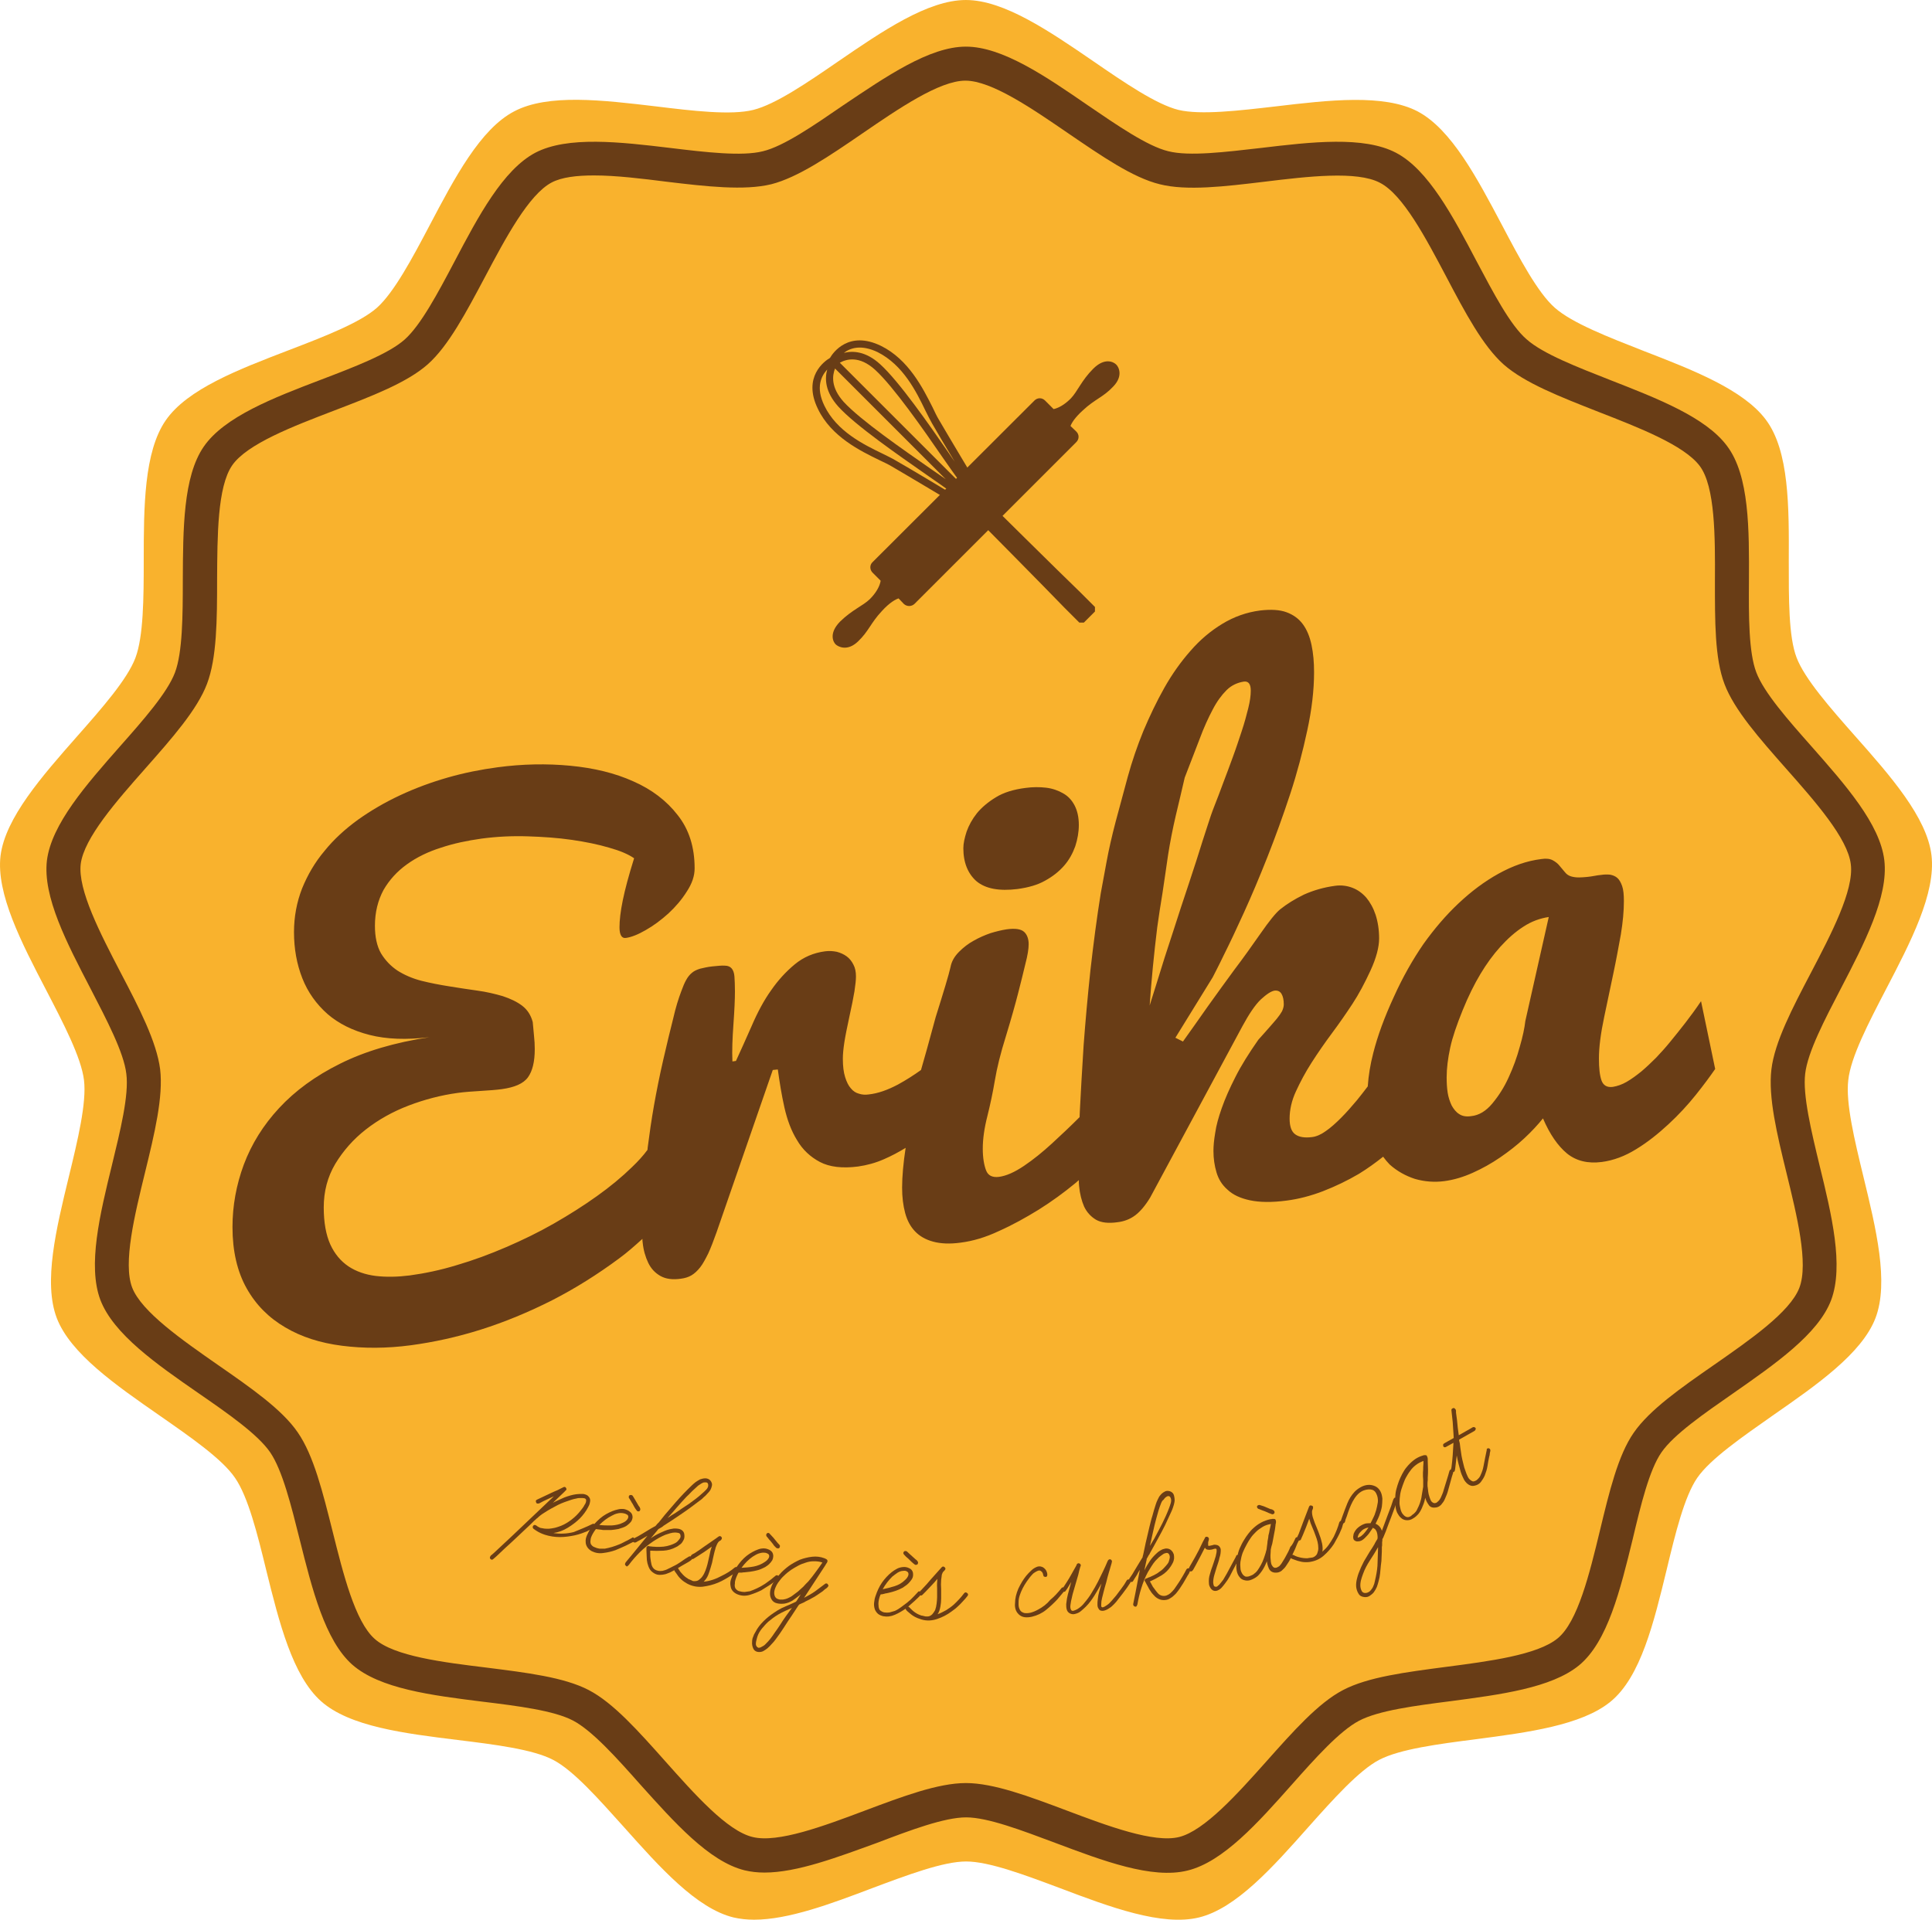 <?xml version="1.0" encoding="utf-8"?>
<!-- Generator: Adobe Illustrator 15.1.0, SVG Export Plug-In . SVG Version: 6.00 Build 0)  -->
<!DOCTYPE svg PUBLIC "-//W3C//DTD SVG 1.1//EN" "http://www.w3.org/Graphics/SVG/1.1/DTD/svg11.dtd">
<svg version="1.1" id="Layer_1" xmlns="http://www.w3.org/2000/svg" xmlns:xlink="http://www.w3.org/1999/xlink" x="0px" y="0px"
	 width="270.339px" height="268.679px" viewBox="114.848 15.698 270.339 268.679"
	 enable-background="new 114.848 15.698 270.339 268.679" xml:space="preserve">
<g id="XMLID_1_">
	<g id="XMLID_96_">
		<g id="XMLID_108_">
			<g id="XMLID_109_">
				<path fill="#F9B22D" d="M378.728,154.198c3.458-6.633,7.021-13.477,6.386-18.804c-0.635-5.291-5.75-11.112-10.725-16.722
					c-3.457-3.915-7.021-7.973-8.149-10.936c-1.129-2.928-1.093-8.29-1.093-13.44c0.035-7.62,0.07-15.487-3.211-19.861
					c-3.14-4.198-10.195-6.95-17.039-9.596c-4.939-1.94-10.055-3.916-12.488-6.067c-2.398-2.117-4.939-6.915-7.373-11.536
					c-3.492-6.597-7.091-13.44-11.818-15.945c-4.727-2.47-12.417-1.588-19.826-0.706c-5.186,0.601-10.547,1.235-13.652,0.494
					c-3.104-0.776-7.549-3.81-11.853-6.773c-6.174-4.233-12.56-8.607-17.886-8.607c-5.327,0-11.712,4.374-17.886,8.607
					c-4.304,2.964-8.749,5.997-11.853,6.773c-3.104,0.776-8.467,0.142-13.653-0.494c-7.443-0.882-15.099-1.799-19.826,0.706
					c-4.727,2.47-8.326,9.313-11.818,15.945c-2.434,4.621-4.974,9.384-7.373,11.536c-2.399,2.116-7.444,4.057-12.312,5.926
					c-6.985,2.682-14.217,5.434-17.25,9.843c-3.034,4.41-3.069,12.136-3.069,19.614c0,5.222-0.035,10.619-1.164,13.617
					c-1.129,2.999-4.692,7.056-8.149,10.972c-4.938,5.608-10.054,11.43-10.724,16.722c-0.635,5.291,2.928,12.17,6.385,18.803
					c2.399,4.621,4.903,9.419,5.292,12.594s-0.882,8.432-2.117,13.512c-1.764,7.267-3.598,14.781-1.693,19.79
					c1.905,4.975,8.255,9.384,14.394,13.652c4.304,2.999,8.749,6.068,10.548,8.714c1.834,2.646,3.14,7.867,4.375,12.947
					c1.799,7.267,3.669,14.746,7.655,18.309c3.986,3.563,11.677,4.516,19.12,5.433c5.186,0.635,10.548,1.306,13.37,2.787
					c2.857,1.481,6.421,5.539,9.913,9.419c4.974,5.574,10.125,11.359,15.311,12.63c0.917,0.211,1.87,0.317,2.893,0.317
					c4.798,0,10.76-2.223,16.51-4.41c4.903-1.834,9.948-3.739,13.158-3.739c3.211,0,8.255,1.905,13.158,3.739
					c6.985,2.646,14.252,5.362,19.438,4.093c5.186-1.271,10.336-7.056,15.274-12.63c3.493-3.916,7.092-7.938,9.914-9.419
					c2.893-1.517,8.325-2.223,13.546-2.893c7.267-0.952,14.781-1.94,18.839-5.257c4.232-3.457,6.067-11.112,7.866-18.521
					c1.2-5.009,2.47-10.195,4.269-12.806c1.834-2.646,6.279-5.715,10.549-8.714c6.138-4.269,12.488-8.678,14.393-13.652
					c1.904-5.009,0.07-12.523-1.693-19.79c-1.234-5.08-2.505-10.337-2.117-13.512C373.824,163.617,376.328,158.82,378.728,154.198z"
					/>
			</g>
		</g>
		<g id="XMLID_103_">
			<path id="XMLID_104_" fill="#693D16" d="M221.813,277.776c-0.988,0-1.905-0.106-2.787-0.318
				c-4.974-1.234-9.842-6.737-14.605-12.029c-3.281-3.704-6.703-7.514-9.384-8.925s-7.761-2.047-12.665-2.646
				c-7.091-0.882-14.393-1.799-18.238-5.186c-3.81-3.387-5.609-10.548-7.338-17.462c-1.2-4.798-2.434-9.772-4.163-12.277
				c-1.729-2.504-5.927-5.433-10.019-8.255c-5.856-4.057-11.889-8.255-13.723-13.053c-1.799-4.797-0.07-11.959,1.623-18.873
				c1.164-4.798,2.399-9.771,2.011-12.771c-0.353-2.999-2.751-7.55-5.009-11.924c-3.281-6.314-6.703-12.841-6.103-17.921
				c0.635-5.08,5.503-10.618,10.195-15.945c3.281-3.704,6.667-7.55,7.726-10.372c1.058-2.822,1.094-7.938,1.094-12.911
				c0.035-7.126,0.035-14.499,2.928-18.697c2.893-4.198,9.772-6.844,16.439-9.384c4.621-1.764,9.419-3.599,11.677-5.609
				s4.657-6.526,6.985-10.936c3.316-6.314,6.773-12.806,11.289-15.205c4.516-2.363,11.853-1.517,18.909-0.67
				c4.939,0.6,10.019,1.199,12.947,0.459c2.928-0.706,7.161-3.634,11.218-6.421c5.997-4.021,12.065-8.22,17.18-8.22
				s11.184,4.163,17.074,8.22c4.092,2.787,8.326,5.715,11.254,6.42c2.928,0.741,8.008,0.106,12.947-0.458
				c7.09-0.847,14.393-1.693,18.908,0.67c4.516,2.364,7.973,8.891,11.289,15.205c2.328,4.374,4.691,8.925,6.984,10.9
				c2.293,2.046,7.162,3.916,11.818,5.75c6.49,2.54,13.229,5.151,16.228,9.173c3.14,4.162,3.104,11.677,3.069,18.943
				c-0.035,4.904-0.035,9.948,1.023,12.735c1.058,2.822,4.444,6.668,7.725,10.372c4.728,5.362,9.596,10.865,10.195,15.945
				s-2.787,11.606-6.067,17.921c-2.293,4.409-4.657,8.925-5.009,11.959c-0.354,2.999,0.846,7.973,2.01,12.806
				c1.693,6.914,3.422,14.076,1.623,18.873c-1.799,4.763-7.867,8.961-13.723,13.053c-4.057,2.822-8.291,5.751-10.02,8.256
				c-1.693,2.434-2.893,7.372-4.021,12.135c-1.729,7.056-3.492,14.358-7.514,17.674c-3.881,3.176-11.042,4.093-17.956,5.01
				c-4.974,0.635-10.125,1.306-12.841,2.752c-2.682,1.411-6.104,5.221-9.385,8.925c-4.727,5.327-9.631,10.83-14.604,12.03
				c-4.974,1.234-11.853-1.376-18.521-3.881c-4.621-1.729-9.419-3.563-12.453-3.563c-3.034,0-7.832,1.8-12.453,3.563
				C232.044,275.623,226.399,277.776,221.813,277.776z M197.966,40.251c-2.434,0-4.516,0.247-5.927,0.988
				c-3.21,1.693-6.456,7.796-9.313,13.193c-2.646,4.975-5.115,9.666-8.008,12.241s-7.867,4.48-13.123,6.491
				c-5.715,2.188-12.171,4.657-14.252,7.655c-2.081,2.999-2.081,9.913-2.117,16.017c0,5.608-0.035,10.936-1.411,14.569
				c-1.375,3.634-4.903,7.62-8.607,11.817c-4.057,4.587-8.608,9.772-9.066,13.406c-0.423,3.633,2.751,9.736,5.574,15.169
				c2.611,4.975,5.045,9.701,5.539,13.547c0.459,3.845-0.776,8.995-2.117,14.464c-1.446,5.927-3.104,12.664-1.799,16.086
				c1.305,3.387,6.985,7.338,11.994,10.83c4.622,3.211,8.996,6.244,11.183,9.455c2.223,3.21,3.492,8.36,4.868,13.828
				c1.482,5.927,3.14,12.63,5.892,15.063c2.716,2.435,9.595,3.281,15.663,4.022c5.574,0.705,10.83,1.34,14.287,3.14
				c3.458,1.799,6.985,5.785,10.725,9.983c4.057,4.551,8.643,9.736,12.206,10.583c3.528,0.882,10.019-1.552,15.734-3.704
				c5.256-1.976,10.23-3.846,14.111-3.846c3.881,0,8.854,1.87,14.111,3.846c5.715,2.152,12.205,4.586,15.733,3.704
				s8.149-6.032,12.206-10.583c3.739-4.198,7.268-8.185,10.725-9.983c3.492-1.835,8.819-2.505,14.428-3.246
				c5.963-0.776,12.771-1.658,15.594-3.986c2.822-2.293,4.479-9.102,5.926-15.099c1.306-5.433,2.541-10.548,4.728-13.688
				c2.223-3.21,6.562-6.244,11.183-9.454c5.01-3.493,10.689-7.409,11.994-10.831c1.306-3.422-0.352-10.124-1.799-16.051
				c-1.34-5.468-2.575-10.618-2.116-14.499c0.458-3.846,2.928-8.572,5.538-13.547c2.822-5.397,6.033-11.535,5.574-15.169
				c-0.424-3.634-5.01-8.819-9.066-13.405c-3.704-4.198-7.232-8.185-8.607-11.818c-1.376-3.599-1.341-8.854-1.341-14.429
				c0.035-6.173,0.035-13.193-2.116-16.086c-2.188-2.929-8.572-5.397-14.182-7.585c-5.292-2.081-10.301-4.021-13.265-6.632
				c-2.894-2.575-5.397-7.268-8.009-12.242c-2.857-5.397-6.066-11.535-9.313-13.193c-3.211-1.693-10.09-0.882-16.157-0.141
				c-5.573,0.67-10.865,1.305-14.64,0.353c-3.775-0.917-8.149-3.951-12.807-7.126c-5.045-3.457-10.725-7.373-14.393-7.373
				c-3.634,0-9.349,3.916-14.394,7.373c-4.621,3.175-9.031,6.173-12.771,7.126c-3.774,0.917-9.066,0.317-14.64-0.353
				C204.774,40.71,201.105,40.251,197.966,40.251z"/>
		</g>
		<g id="XMLID_97_">
			<path id="XMLID_102_" fill="#693D16" d="M257.232,140.122c1.517-0.212,2.787-0.564,3.845-1.164
				c1.094-0.6,1.976-1.306,2.681-2.117c0.706-0.811,1.199-1.729,1.553-2.716c0.317-0.988,0.494-1.976,0.494-2.964
				c0-1.093-0.212-2.011-0.6-2.751c-0.389-0.741-0.918-1.306-1.623-1.693c-0.67-0.389-1.482-0.671-2.363-0.776
				c-0.918-0.105-1.87-0.105-2.893,0.035c-1.658,0.212-3.035,0.635-4.128,1.306c-1.094,0.67-1.976,1.411-2.646,2.223
				c-0.671,0.847-1.129,1.693-1.447,2.575c-0.282,0.882-0.459,1.657-0.459,2.328c0,2.011,0.635,3.563,1.834,4.621
				C252.752,140.087,254.656,140.44,257.232,140.122"/>
			<path id="XMLID_98_" fill="#693D16" d="M352.869,155.821c-1.446,2.152-2.928,3.986-4.339,5.715
				c-0.601,0.741-1.271,1.482-1.94,2.188c-0.705,0.706-1.376,1.341-2.082,1.94c-0.705,0.564-1.375,1.059-2.045,1.446
				c-0.671,0.388-1.306,0.6-1.941,0.705c-0.811,0.106-1.34-0.211-1.587-0.917c-0.247-0.705-0.353-1.729-0.353-3.069
				c0-1.552,0.246-3.492,0.74-5.82s0.918-4.41,1.306-6.209c0.388-1.834,0.706-3.599,1.022-5.327c0.283-1.729,0.424-3.28,0.424-4.656
				c0-0.917-0.07-1.623-0.247-2.117c-0.177-0.493-0.388-0.882-0.67-1.129c-0.282-0.246-0.636-0.388-1.023-0.458
				c-0.388-0.035-0.812-0.035-1.234,0.035c-0.317,0.035-0.671,0.07-0.987,0.142c-0.354,0.07-0.671,0.105-0.988,0.141
				c-0.389,0.035-0.776,0.07-1.129,0.07c-0.354,0-0.74-0.035-1.094-0.141c-0.353-0.106-0.635-0.282-0.882-0.6
				c-0.247-0.282-0.493-0.6-0.741-0.882c-0.246-0.318-0.564-0.564-0.952-0.776s-0.917-0.282-1.587-0.177
				c-2.047,0.247-4.021,0.953-5.998,2.046c-1.975,1.094-3.81,2.47-5.609,4.163c-1.764,1.658-3.387,3.563-4.902,5.68
				c-1.482,2.152-2.894,4.621-4.164,7.443c-1.305,2.822-2.257,5.433-2.857,7.797c-0.423,1.622-0.67,3.175-0.775,4.691
				c-0.494,0.635-0.988,1.306-1.518,1.94c-0.74,0.882-1.48,1.729-2.222,2.47c-0.741,0.74-1.446,1.376-2.116,1.834
				c-0.671,0.494-1.342,0.776-1.906,0.847c-1.093,0.142-1.869,0-2.398-0.388c-0.529-0.389-0.775-1.129-0.775-2.188
				c0-1.234,0.281-2.505,0.881-3.81c0.6-1.306,1.306-2.646,2.188-4.021c0.883-1.376,1.834-2.752,2.857-4.128
				s1.976-2.752,2.857-4.092c0.883-1.341,1.729-2.929,2.541-4.692c0.811-1.764,1.199-3.28,1.199-4.48
				c0-1.234-0.177-2.328-0.494-3.315c-0.318-0.953-0.776-1.765-1.306-2.399c-0.564-0.635-1.199-1.094-1.94-1.376
				c-0.74-0.282-1.552-0.388-2.363-0.282c-1.623,0.212-3.069,0.636-4.41,1.235c-1.305,0.635-2.434,1.34-3.352,2.081
				c-0.6,0.494-1.516,1.623-2.716,3.352c-1.234,1.764-2.435,3.457-3.669,5.08c-1.199,1.622-2.434,3.351-3.704,5.115
				c-1.271,1.799-2.399,3.422-3.492,4.938l-1.059-0.529l5.222-8.467c0.246-0.493,0.811-1.552,1.587-3.175
				c0.812-1.622,1.729-3.563,2.787-5.892c1.058-2.328,2.151-4.903,3.28-7.761s2.188-5.785,3.176-8.784
				c0.987-2.998,1.764-5.962,2.398-8.925c0.635-2.928,0.953-5.645,0.953-8.149c0-1.376-0.106-2.646-0.354-3.81
				c-0.246-1.164-0.635-2.117-1.199-2.893c-0.564-0.776-1.34-1.341-2.293-1.693c-0.953-0.354-2.188-0.424-3.704-0.247
				c-1.905,0.247-3.669,0.882-5.292,1.869c-1.623,0.988-3.104,2.223-4.445,3.775c-1.34,1.517-2.574,3.245-3.668,5.186
				s-2.047,3.951-2.928,6.032c-0.848,2.081-1.588,4.233-2.188,6.421c-0.6,2.187-1.164,4.304-1.693,6.279
				c-0.529,2.011-0.953,3.88-1.27,5.609c-0.318,1.729-0.601,3.21-0.813,4.409c-0.564,3.492-1.022,7.056-1.445,10.76
				c-0.389,3.669-0.706,7.196-0.953,10.513c-0.212,3.352-0.389,6.421-0.529,9.207c0,0.317-0.035,0.564-0.035,0.847
				c-1.234,1.235-2.54,2.47-3.846,3.669c-1.305,1.199-2.61,2.258-3.916,3.14c-1.305,0.882-2.469,1.411-3.527,1.553
				c-0.917,0.105-1.517-0.177-1.799-0.917c-0.282-0.741-0.459-1.765-0.459-3.034c0-1.341,0.212-2.857,0.635-4.516
				c0.424-1.693,0.777-3.387,1.059-5.045c0.282-1.693,0.776-3.739,1.553-6.209c0.74-2.434,1.305-4.444,1.693-5.962
				c0.388-1.552,0.74-2.893,1.023-4.127c0.316-1.199,0.458-2.117,0.458-2.752c0-0.74-0.212-1.341-0.636-1.729
				c-0.423-0.388-1.234-0.529-2.469-0.353c-0.67,0.105-1.411,0.282-2.223,0.529c-0.811,0.282-1.623,0.635-2.363,1.058
				c-0.776,0.424-1.447,0.953-2.046,1.553c-0.67,0.67-1.058,1.376-1.199,2.151c-0.247,1.094-0.953,3.422-2.082,7.021
				c-0.917,3.387-1.587,5.821-2.046,7.373c-0.988,0.706-2.082,1.411-3.246,2.046c-1.411,0.741-2.751,1.235-4.092,1.376
				c-0.458,0.07-0.917,0.035-1.34-0.105c-0.423-0.106-0.812-0.353-1.129-0.741c-0.353-0.388-0.6-0.917-0.812-1.587
				c-0.212-0.671-0.317-1.518-0.317-2.575c0-0.601,0.07-1.376,0.211-2.294c0.141-0.917,0.388-2.116,0.706-3.598
				c0.317-1.446,0.564-2.646,0.706-3.528c0.141-0.917,0.212-1.622,0.212-2.081c0-0.635-0.106-1.199-0.353-1.658
				c-0.247-0.494-0.564-0.882-0.953-1.164c-0.388-0.282-0.846-0.494-1.375-0.635c-0.529-0.105-1.059-0.142-1.623-0.07
				c-1.623,0.211-3.034,0.811-4.269,1.834c-1.234,1.023-2.328,2.223-3.281,3.599c-0.988,1.376-1.905,3.069-2.751,5.045
				c-0.882,2.011-1.623,3.633-2.188,4.868l-0.494,0.07c-0.071-1.481,0-3.21,0.141-5.186s0.211-3.528,0.211-4.587
				c0-0.882-0.035-1.622-0.07-2.116s-0.176-0.882-0.388-1.129c-0.211-0.247-0.529-0.388-0.952-0.388
				c-0.423-0.035-1.023,0.035-1.764,0.105c-0.67,0.07-1.235,0.212-1.693,0.317c-0.458,0.142-0.847,0.317-1.129,0.564
				c-0.317,0.247-0.6,0.6-0.811,0.988c-0.247,0.423-0.459,0.952-0.706,1.622c-0.388,1.023-0.776,2.258-1.129,3.811
				c-0.388,1.517-0.847,3.422-1.376,5.715s-0.953,4.445-1.305,6.42c-0.353,2.012-0.635,3.951-0.882,5.892
				c0,0.142-0.036,0.247-0.036,0.353c-0.6,0.812-1.305,1.588-2.152,2.399c-1.411,1.376-3.069,2.752-4.903,4.057
				c-1.87,1.341-3.881,2.61-6.033,3.846c-2.152,1.234-4.41,2.328-6.703,3.315c-2.293,0.988-4.586,1.835-6.879,2.505
				c-2.293,0.706-4.515,1.164-6.597,1.446c-1.693,0.212-3.281,0.247-4.762,0.071c-1.447-0.177-2.752-0.636-3.81-1.341
				c-1.094-0.741-1.94-1.764-2.54-3.069c-0.6-1.341-0.917-3.069-0.917-5.186c0-2.223,0.529-4.269,1.623-6.104
				c1.093-1.799,2.504-3.422,4.269-4.798c1.764-1.375,3.774-2.504,5.997-3.351s4.516-1.446,6.844-1.765
				c1.023-0.141,2.152-0.211,3.281-0.282c1.165-0.07,2.117-0.141,2.893-0.246c1.799-0.247,3.034-0.776,3.669-1.658
				c0.635-0.882,0.952-2.188,0.952-3.951c0-0.6-0.035-1.235-0.106-1.87c-0.07-0.635-0.105-1.27-0.176-1.904
				c-0.247-0.953-0.741-1.729-1.481-2.294s-1.658-0.987-2.716-1.34c-1.094-0.317-2.258-0.6-3.563-0.776
				c-1.306-0.177-2.611-0.388-3.951-0.6c-1.341-0.212-2.611-0.459-3.881-0.776c-1.234-0.317-2.363-0.812-3.316-1.411
				c-0.953-0.635-1.729-1.446-2.328-2.434c-0.564-0.988-0.847-2.293-0.847-3.846c0-1.905,0.423-3.563,1.199-5.01
				c0.812-1.411,1.905-2.61,3.281-3.598c1.376-0.988,2.963-1.764,4.763-2.328c1.799-0.601,3.669-0.988,5.68-1.271
				c2.117-0.282,4.269-0.388,6.456-0.317c2.188,0.07,4.233,0.212,6.174,0.494c1.94,0.282,3.669,0.635,5.221,1.094
				c1.517,0.423,2.681,0.917,3.493,1.481c-0.741,2.363-1.27,4.339-1.587,5.892c-0.317,1.552-0.458,2.786-0.458,3.774
				c0,1.059,0.317,1.587,0.917,1.481c0.741-0.105,1.658-0.459,2.752-1.094c1.128-0.635,2.152-1.411,3.175-2.328
				c0.988-0.917,1.87-1.94,2.575-3.069c0.741-1.129,1.094-2.188,1.094-3.245c0-2.964-0.776-5.433-2.364-7.443
				c-1.552-2.012-3.634-3.599-6.209-4.728c-2.575-1.164-5.503-1.87-8.819-2.188c-3.316-0.317-6.703-0.247-10.16,0.212
				c-2.364,0.317-4.692,0.776-7.021,1.446c-2.328,0.67-4.516,1.481-6.632,2.47c-2.117,0.987-4.057,2.116-5.892,3.422
				c-1.799,1.305-3.387,2.751-4.692,4.374c-1.34,1.588-2.364,3.352-3.14,5.257c-0.741,1.904-1.129,3.951-1.129,6.103
				c0,2.328,0.388,4.48,1.164,6.456c0.776,1.976,1.976,3.634,3.528,5.01c1.552,1.34,3.528,2.328,5.892,2.928
				c2.363,0.6,5.15,0.705,8.36,0.317c-4.868,0.741-9.031,1.976-12.488,3.704c-3.492,1.729-6.314,3.81-8.537,6.209
				c-2.222,2.398-3.845,5.009-4.938,7.902c-1.059,2.857-1.588,5.785-1.588,8.748c0,3.387,0.67,6.244,1.976,8.573
				c1.306,2.328,3.104,4.127,5.397,5.468c2.258,1.341,4.904,2.188,7.938,2.575c3.034,0.388,6.244,0.388,9.666-0.07
				c3.14-0.424,6.42-1.129,9.772-2.188s6.667-2.435,9.948-4.092c3.246-1.658,6.385-3.634,9.384-5.856
				c1.164-0.847,2.223-1.799,3.281-2.752c0,0.177,0,0.354,0.036,0.529c0.105,1.059,0.388,2.011,0.776,2.822s0.953,1.411,1.693,1.835
				c0.741,0.423,1.693,0.564,2.893,0.388c0.529-0.07,1.023-0.212,1.446-0.459s0.847-0.635,1.235-1.129
				c0.388-0.493,0.741-1.164,1.129-1.94c0.353-0.775,0.741-1.764,1.164-2.963l7.867-22.719l0.706-0.07
				c0.247,1.799,0.529,3.563,0.917,5.291c0.388,1.729,0.953,3.281,1.764,4.587c0.776,1.34,1.87,2.363,3.21,3.068
				c1.341,0.706,3.14,0.918,5.327,0.636c1.234-0.177,2.434-0.494,3.633-1.023c1.059-0.459,2.046-0.987,3.034-1.588
				c-0.318,2.082-0.494,3.986-0.494,5.574c0,1.306,0.141,2.47,0.423,3.527c0.282,1.059,0.741,1.905,1.376,2.576
				c0.635,0.67,1.481,1.164,2.54,1.446c1.023,0.282,2.328,0.353,3.845,0.141c1.694-0.212,3.493-0.74,5.362-1.623
				c1.905-0.847,3.74-1.869,5.574-2.998c1.799-1.129,3.492-2.363,5.08-3.669c0.211-0.177,0.353-0.317,0.529-0.459
				c0,0.247,0,0.564,0.035,0.812c0.105,1.129,0.353,2.082,0.705,2.893c0.389,0.812,0.953,1.411,1.658,1.835
				c0.74,0.423,1.729,0.529,2.998,0.353c0.918-0.105,1.765-0.423,2.471-0.952c0.705-0.529,1.41-1.341,2.115-2.505l12.912-23.989
				c0.918-1.692,1.764-2.963,2.575-3.739c0.812-0.74,1.446-1.164,1.94-1.234c0.424-0.035,0.74,0.105,0.953,0.459
				c0.211,0.353,0.316,0.847,0.316,1.481c0,0.317-0.105,0.635-0.246,0.952c-0.177,0.317-0.424,0.67-0.741,1.059
				c-0.317,0.388-0.706,0.812-1.129,1.305c-0.423,0.494-0.917,1.023-1.446,1.623c-1.305,1.87-2.398,3.599-3.211,5.222
				c-0.811,1.587-1.445,3.033-1.904,4.339c-0.459,1.305-0.775,2.434-0.917,3.457c-0.177,1.023-0.247,1.87-0.247,2.54
				c0,1.059,0.141,2.046,0.424,2.998c0.281,0.953,0.775,1.765,1.552,2.435c0.741,0.706,1.799,1.199,3.14,1.481
				c1.34,0.282,3.033,0.317,5.15,0.035c1.623-0.211,3.281-0.635,5.045-1.305c1.729-0.671,3.422-1.481,5.045-2.435
				c1.199-0.74,2.328-1.552,3.387-2.398c0.281,0.388,0.6,0.776,0.916,1.094c1.023,0.917,2.223,1.587,3.528,2.011
				c1.341,0.388,2.716,0.493,4.093,0.317c1.34-0.177,2.646-0.564,3.986-1.164c1.34-0.6,2.61-1.306,3.845-2.152
				c1.235-0.847,2.364-1.729,3.387-2.681c1.022-0.953,1.905-1.905,2.61-2.787c0.953,2.223,2.082,3.845,3.352,4.903
				c1.305,1.059,2.928,1.446,4.868,1.199c1.623-0.211,3.245-0.811,4.833-1.799c1.623-0.987,3.104-2.188,4.516-3.492
				c1.411-1.306,2.682-2.682,3.811-4.093s2.01-2.61,2.716-3.633L352.869,155.821z M275.717,156.42
				c0.248-3.563,0.6-7.196,1.059-10.936c0.212-1.518,0.459-3.14,0.741-4.833c0.247-1.729,0.528-3.492,0.776-5.292
				c0.281-1.799,0.635-3.598,1.059-5.433c0.423-1.834,0.881-3.634,1.27-5.397c0.775-1.976,1.446-3.774,2.081-5.397
				c0.6-1.623,1.235-2.998,1.835-4.127c0.6-1.165,1.27-2.047,1.939-2.717c0.671-0.67,1.518-1.059,2.435-1.199
				c0.635-0.07,0.952,0.353,0.952,1.27c0,0.671-0.105,1.481-0.353,2.47c-0.247,0.987-0.529,2.046-0.917,3.21
				c-0.389,1.164-0.776,2.364-1.234,3.599c-0.459,1.234-0.883,2.434-1.341,3.599c-0.423,1.164-0.847,2.258-1.235,3.245
				c-0.388,0.987-0.67,1.834-0.881,2.505c-0.459,1.411-1.023,3.14-1.658,5.186c-0.671,2.046-1.377,4.233-2.152,6.526
				c-0.74,2.328-1.518,4.656-2.293,7.056C277.058,152.187,276.353,154.374,275.717,156.42 M328.281,158.608
				c-0.106,0.952-0.354,2.152-0.776,3.599c-0.388,1.446-0.917,2.893-1.552,4.269c-0.636,1.411-1.412,2.61-2.294,3.669
				c-0.882,1.058-1.87,1.657-2.963,1.764c-0.671,0.105-1.235,0-1.658-0.282c-0.458-0.282-0.776-0.706-1.059-1.199
				c-0.247-0.529-0.458-1.129-0.563-1.8c-0.106-0.705-0.142-1.411-0.142-2.151c0-1.271,0.177-2.646,0.493-4.128
				c0.318-1.481,0.918-3.21,1.729-5.221c0.813-2.011,1.658-3.704,2.506-5.115c0.846-1.411,1.764-2.682,2.786-3.811
				c1.023-1.129,2.081-2.081,3.245-2.822c1.129-0.74,2.329-1.164,3.528-1.34L328.281,158.608z"/>
		</g>
	</g>
	<g id="XMLID_56_">
		<path id="XMLID_58_" fill="#693D16" d="M238.111,64.099c-4.515-2.187-6.703,0.953-7.126,1.693
			c-0.741,0.424-3.88,2.646-1.693,7.126c1.87,3.916,5.962,5.892,8.643,7.197c0.67,0.317,1.27,0.6,1.729,0.882
			c2.188,1.27,8.432,5.009,9.737,5.785l1.093,1.094l0.318-0.317c0,0,10.407,10.513,12.981,13.193l2.082,2.082h0.635l0.776-0.776l0,0
			l0.776-0.776v-0.635l-2.082-2.081c-2.681-2.575-13.193-12.982-13.193-12.982l0.317-0.317l-1.059-1.059
			c-0.706-1.164-4.551-7.585-5.821-9.771c-0.282-0.459-0.564-1.059-0.882-1.729C244.003,70.061,241.992,66.004,238.111,64.099z
			 M231.691,67.275l15.487,15.486c-0.564-0.388-1.27-0.882-2.046-1.411c-3.951-2.752-9.913-6.879-12.241-9.419
			C231.091,69.92,231.303,68.262,231.691,67.275z M249.047,82.938l0.6,0.812l-17.286-17.286c0.882-0.494,2.716-1.059,4.974,1.022
			c2.54,2.328,6.703,8.29,9.419,12.241C247.742,81.138,248.519,82.267,249.047,82.938z M238.358,79.198
			c-2.716-1.306-6.42-3.141-8.149-6.703c-1.27-2.61-0.423-4.198,0.388-5.08c-0.353,1.271-0.317,3.104,1.552,5.186
			c2.399,2.646,8.432,6.809,12.418,9.596c1.375,0.952,2.54,1.764,3.21,2.258l1.27,0.952c-2.187-1.305-6.985-4.197-8.854-5.256
			C239.664,79.833,239.064,79.551,238.358,79.198z M244.355,73.2c0.353,0.706,0.635,1.271,0.917,1.765
			c0.635,1.129,1.94,3.315,3.175,5.361c-0.282-0.388-0.564-0.811-0.847-1.234c-2.751-3.986-6.95-10.019-9.595-12.418
			c-2.011-1.834-3.846-1.904-5.08-1.587c0.917-0.706,2.434-1.199,4.727-0.106C241.216,66.781,243.05,70.485,244.355,73.2z"/>
		<path id="XMLID_57_" fill="#693D16" d="M234.901,105.48c1.517-1.446,1.764-2.575,3.351-4.269c1.094-1.199,1.905-1.623,2.329-1.764
			l0.741,0.776c0.423,0.388,1.058,0.388,1.481,0l22.648-22.648c0.424-0.424,0.424-1.059,0-1.481l-0.811-0.776
			c0.176-0.459,0.635-1.199,1.729-2.188c1.693-1.587,2.857-1.834,4.268-3.352c1.447-1.517,0.706-2.786,0.389-3.068
			c-0.317-0.318-1.553-1.059-3.211,0.6c-1.657,1.658-2.187,3.175-3.139,4.162c-0.741,0.741-1.588,1.306-2.399,1.482l-1.199-1.2
			c-0.423-0.423-1.058-0.423-1.481,0l-22.648,22.613c-0.423,0.388-0.423,1.059,0,1.481l1.129,1.129
			c-0.141,0.847-0.706,1.764-1.517,2.575c-0.988,0.953-2.469,1.481-4.163,3.14c-1.658,1.693-0.917,2.929-0.6,3.211
			S233.384,106.926,234.901,105.48z"/>
	</g>
	<g id="XMLID_2_">
		<path id="XMLID_54_" fill="#693D16" d="M197.754,228.987c0.141-0.07,0.247-0.035,0.353,0.141c0.105,0.142,0.07,0.282-0.071,0.354
			c-0.07,0.07-0.176,0.105-0.247,0.141c-0.105,0.035-0.176,0.07-0.282,0.142c-0.105,0.035-0.176,0.07-0.247,0.105
			c-0.071,0.035-0.177,0.07-0.247,0.141c-0.529,0.212-1.094,0.424-1.729,0.564c-0.67,0.142-1.376,0.247-2.082,0.247
			s-1.411-0.105-2.082-0.317c-0.423-0.141-0.846-0.317-1.27-0.6l-0.353-0.247c-0.141-0.141-0.141-0.282-0.035-0.423
			c0.106-0.142,0.247-0.142,0.423-0.035c0.141,0.105,0.282,0.211,0.458,0.282c0.071,0.035,0.141,0.07,0.212,0.07
			c0.07,0,0.141,0.035,0.211,0.035c0.282,0.07,0.564,0.07,0.882,0.07c0.282-0.035,0.6-0.07,0.882-0.141
			c0.282-0.071,0.564-0.177,0.847-0.282c0.529-0.212,1.023-0.529,1.482-0.882c0.458-0.354,0.882-0.776,1.235-1.235
			c0.141-0.176,0.282-0.353,0.423-0.564c0.071-0.141,0.141-0.282,0.247-0.423c0.071-0.142,0.106-0.317,0.106-0.459
			c0-0.141-0.106-0.247-0.247-0.282c-0.176-0.035-0.317-0.035-0.423-0.035c-0.247,0-0.494,0-0.706,0.07
			c-0.247,0.035-0.458,0.106-0.706,0.177c-0.282,0.105-0.6,0.212-0.917,0.317s-0.6,0.247-0.917,0.388
			c-0.353,0.177-0.67,0.354-0.988,0.529c-0.317,0.177-0.67,0.389-0.988,0.6c-0.353,0.212-0.67,0.459-0.917,0.706
			c-0.035,0.035-0.106,0.07-0.141,0.105s-0.07,0.07-0.106,0.106l-0.247,0.211l-0.423,0.424c-0.6,0.564-1.235,1.164-1.834,1.729
			c-0.6,0.564-1.235,1.164-1.87,1.729c-0.247,0.247-0.494,0.459-0.741,0.705c-0.247,0.247-0.494,0.459-0.741,0.671
			c-0.07,0.07-0.141,0.105-0.176,0.141c-0.071,0.035-0.141,0.035-0.212,0c-0.176-0.105-0.211-0.247-0.141-0.388
			c0.036-0.07,0.071-0.105,0.106-0.177c0.035-0.035,0.106-0.07,0.141-0.105l0.282-0.247l2.716-2.54l5.68-5.397
			c-0.317,0.142-0.67,0.317-0.988,0.459c-0.317,0.141-0.67,0.317-0.988,0.494c-0.105,0.07-0.211,0.07-0.317,0.07
			s-0.176-0.07-0.211-0.212c-0.071-0.177,0-0.282,0.176-0.353l1.94-0.917c0.318-0.142,0.6-0.282,0.882-0.389
			c0.282-0.141,0.564-0.282,0.847-0.423c0.141-0.071,0.282-0.035,0.353,0.105c0.106,0.142,0.071,0.282-0.035,0.353
			c-0.071,0.035-0.106,0.106-0.141,0.142s-0.071,0.07-0.106,0.105c-0.282,0.247-0.529,0.529-0.776,0.741
			c-0.247,0.247-0.529,0.494-0.776,0.74c0.529-0.282,1.059-0.493,1.587-0.74c0.564-0.212,1.129-0.389,1.693-0.459
			c0.141,0,0.282-0.035,0.458-0.035c0.177,0,0.353,0,0.529,0c0.176,0.035,0.317,0.07,0.458,0.142
			c0.141,0.07,0.247,0.176,0.353,0.317c0.141,0.211,0.176,0.423,0.106,0.705c-0.036,0.247-0.141,0.494-0.247,0.671
			c-0.141,0.282-0.317,0.564-0.529,0.847c-0.211,0.282-0.423,0.528-0.635,0.74c-0.494,0.494-1.059,0.917-1.693,1.306
			c-0.635,0.388-1.305,0.635-2.011,0.74c0.952,0.142,1.905,0.106,2.857-0.141C195.99,229.762,196.907,229.409,197.754,228.987z"/>
		<path id="XMLID_50_" fill="#693D16" d="M203.61,231.032c0.071,0.141,0.071,0.247-0.035,0.353
			c-0.106,0.106-0.211,0.177-0.317,0.212l-0.847,0.423c-0.247,0.106-0.494,0.212-0.706,0.318c-0.247,0.105-0.494,0.211-0.741,0.317
			c-0.494,0.176-1.059,0.317-1.658,0.388c-0.6,0.105-1.164,0-1.658-0.247c-0.247-0.141-0.458-0.317-0.6-0.529
			c-0.141-0.211-0.247-0.458-0.247-0.74c-0.035-0.317,0.036-0.636,0.177-0.953s0.282-0.6,0.458-0.847
			c0.388-0.564,0.847-1.058,1.376-1.517c0.529-0.459,1.129-0.776,1.729-1.023c0.247-0.105,0.529-0.176,0.811-0.246
			c0.282-0.071,0.564-0.071,0.847-0.036c0.282,0.071,0.564,0.177,0.812,0.389c0.247,0.176,0.353,0.458,0.353,0.776
			c-0.036,0.246-0.106,0.458-0.247,0.635c-0.141,0.176-0.317,0.317-0.494,0.458c-0.176,0.142-0.388,0.247-0.6,0.318
			c-0.211,0.07-0.458,0.141-0.635,0.211c-0.353,0.07-0.67,0.106-1.023,0.142c-0.353,0-0.67,0-1.023,0c-0.105,0-0.211,0-0.317-0.035
			c-0.106,0-0.211-0.035-0.317-0.035l-0.317-0.036c-0.036,0-0.071-0.035-0.071,0c0,0-0.035,0-0.07-0.035
			c-0.036,0-0.036,0-0.036,0.035c0,0.036-0.035,0.036-0.035,0.036c-0.282,0.388-0.494,0.74-0.635,1.128
			c-0.036,0.142-0.071,0.282-0.071,0.424c-0.035,0.177,0,0.317,0.035,0.459c0.141,0.246,0.318,0.388,0.529,0.458
			c0.212,0.106,0.458,0.177,0.706,0.212c0.247,0,0.494,0,0.741,0c0.353-0.07,0.67-0.142,1.023-0.247
			c0.318-0.105,0.67-0.212,0.988-0.353c0.212-0.07,0.388-0.177,0.6-0.282c0.211-0.106,0.388-0.212,0.564-0.282l0.635-0.353
			C203.398,230.821,203.504,230.856,203.61,231.032z M202.164,227.505c-0.282-0.071-0.6-0.071-0.882,0
			c-0.317,0.07-0.564,0.176-0.812,0.317c-0.635,0.317-1.199,0.74-1.764,1.305c0.564,0.071,1.129,0.071,1.693,0.071
			c0.6-0.036,1.129-0.142,1.623-0.389c0.317-0.141,0.529-0.317,0.67-0.564c0.106-0.212,0.106-0.388-0.035-0.529
			C202.517,227.646,202.375,227.54,202.164,227.505z M203.716,225.6l0.494,0.847c0.035,0.035,0.07,0.105,0.105,0.141
			c0.036,0.035,0.071,0.071,0.071,0.142l0.035,0.07c0.035,0.07,0.035,0.142,0,0.247c-0.035,0.141-0.141,0.177-0.247,0.177
			c-0.141,0-0.211-0.071-0.247-0.142l-0.106-0.141c-0.071-0.106-0.176-0.247-0.247-0.389c-0.07-0.141-0.141-0.247-0.211-0.388
			c-0.071-0.105-0.177-0.247-0.212-0.353c-0.07-0.106-0.141-0.212-0.211-0.354l-0.071-0.07c-0.035-0.035-0.035-0.105-0.035-0.212
			c0-0.141,0.07-0.211,0.247-0.246c0.141,0,0.247,0.035,0.317,0.141L203.716,225.6z"/>
		<path id="XMLID_47_" fill="#693D16" d="M211.265,233.537c0.106-0.035,0.212-0.035,0.318,0.035c0.105,0.07,0.141,0.177,0.105,0.317
			c-0.035,0.07-0.07,0.105-0.105,0.142c-0.071,0.035-0.106,0.07-0.141,0.105c-0.071,0.035-0.141,0.105-0.212,0.141
			c-0.07,0.036-0.141,0.071-0.247,0.142c-0.247,0.141-0.494,0.282-0.741,0.423c-0.247,0.142-0.494,0.318-0.776,0.459
			c-0.212,0.142-0.459,0.247-0.706,0.388c-0.247,0.142-0.529,0.212-0.776,0.318c-0.282,0.07-0.529,0.105-0.812,0.105
			s-0.529-0.07-0.776-0.212c-0.282-0.176-0.494-0.353-0.635-0.6s-0.247-0.529-0.318-0.812c-0.07-0.282-0.105-0.6-0.105-0.917
			s-0.036-0.6-0.036-0.882c0-0.106,0-0.212,0-0.353c0-0.142,0.071-0.212,0.212-0.247c0.035-0.035,0.106-0.035,0.141,0
			c0.07,0.035,0.106,0.035,0.176,0.035c0.141,0,0.247,0.035,0.317,0.035l0.6,0.035c0.318,0,0.635,0,0.953-0.035
			s0.635-0.105,0.953-0.212c0.211-0.07,0.388-0.141,0.6-0.247c0.212-0.105,0.353-0.211,0.494-0.388
			c0.105-0.105,0.176-0.212,0.247-0.317c0.071-0.106,0.106-0.247,0.071-0.388c0-0.177-0.106-0.318-0.247-0.354
			c-0.176-0.035-0.317-0.07-0.494-0.07c-0.247,0-0.459,0.035-0.706,0.105c-0.212,0.071-0.459,0.142-0.67,0.212
			c-0.282,0.105-0.6,0.282-0.882,0.424c-0.282,0.176-0.564,0.317-0.812,0.493c-0.67,0.459-1.305,0.953-1.87,1.518
			s-1.094,1.164-1.587,1.834c0,0,0,0-0.036,0c-0.035,0-0.035,0.035-0.035,0.07l-0.106,0.071c-0.07,0.035-0.105,0.035-0.141-0.035
			c-0.106-0.071-0.177-0.142-0.177-0.247c0-0.106,0.036-0.177,0.106-0.282l1.023-1.235l2.011-2.469
			c-0.211,0.141-0.458,0.247-0.67,0.388c-0.212,0.142-0.459,0.247-0.706,0.388c-0.071,0.035-0.141,0.106-0.247,0.142
			s-0.176,0.035-0.282,0c-0.141-0.07-0.176-0.142-0.141-0.282c0-0.105,0.07-0.212,0.176-0.282c0.423-0.212,0.812-0.424,1.2-0.67
			c0.388-0.247,0.776-0.459,1.164-0.706l0.635-0.353c0.071-0.07,0.141-0.177,0.212-0.247c0.07-0.07,0.141-0.177,0.247-0.247
			c0.141-0.177,0.282-0.353,0.423-0.529c0.141-0.176,0.282-0.353,0.423-0.529l1.517-1.764c0.353-0.423,0.741-0.812,1.094-1.199
			c0.388-0.388,0.741-0.776,1.129-1.129c0.176-0.177,0.388-0.353,0.564-0.494c0.211-0.141,0.423-0.282,0.635-0.388
			c0.212-0.07,0.459-0.142,0.741-0.142c0.247,0,0.494,0.106,0.67,0.282c0.212,0.247,0.317,0.529,0.212,0.847
			c-0.071,0.317-0.212,0.6-0.423,0.812c-0.141,0.177-0.318,0.317-0.458,0.494c-0.177,0.141-0.353,0.317-0.494,0.458
			c-0.564,0.424-1.129,0.847-1.693,1.271c-0.564,0.388-1.129,0.812-1.729,1.199c-0.635,0.424-1.27,0.847-1.94,1.271
			c-0.07,0.07-0.141,0.105-0.211,0.176c-0.071,0.035-0.176,0.106-0.247,0.142l-0.247,0.141c-0.035,0.035-0.07,0.071-0.105,0.106
			c-0.036,0.035-0.071,0.105-0.106,0.141l-0.882,1.059c0.388-0.282,0.811-0.529,1.27-0.741c0.458-0.211,0.917-0.423,1.375-0.529
			c0.176-0.035,0.388-0.07,0.6-0.105c0.212,0,0.423,0,0.6,0.035c0.211,0.035,0.388,0.106,0.529,0.212s0.282,0.282,0.318,0.529
			c0.035,0.211,0.035,0.388,0,0.564c-0.036,0.176-0.141,0.353-0.247,0.529c-0.106,0.176-0.247,0.317-0.423,0.423
			c-0.176,0.142-0.317,0.247-0.494,0.317c-0.529,0.282-1.128,0.459-1.764,0.494c-0.635,0.035-1.235,0.035-1.834,0
			c0,0.177,0,0.353,0,0.564c0,0.177,0,0.388,0.035,0.564c0.036,0.247,0.071,0.529,0.141,0.812c0.071,0.282,0.212,0.494,0.423,0.67
			c0.318,0.212,0.706,0.282,1.129,0.212c0.282-0.07,0.529-0.142,0.776-0.282c0.247-0.105,0.494-0.247,0.706-0.353
			c0.388-0.177,0.741-0.389,1.093-0.636C210.56,233.96,210.913,233.749,211.265,233.537z M212.535,223.624
			c-0.282,0.247-0.564,0.529-0.847,0.776c-0.282,0.282-0.529,0.564-0.811,0.811c-0.459,0.494-0.882,0.953-1.306,1.447
			c-0.423,0.493-0.847,0.987-1.305,1.481c0.176-0.106,0.353-0.212,0.529-0.353c0.176-0.106,0.353-0.212,0.529-0.318
			c0.635-0.423,1.27-0.882,1.94-1.305c0.635-0.459,1.27-0.917,1.834-1.446c0.176-0.142,0.353-0.317,0.564-0.529
			c0.212-0.212,0.317-0.459,0.282-0.706c-0.035-0.246-0.176-0.353-0.494-0.317c-0.177,0-0.318,0.071-0.494,0.177
			C212.817,223.448,212.676,223.519,212.535,223.624z"/>
		<path id="XMLID_45_" fill="#693D16" d="M217.65,235.089c0.141-0.105,0.282-0.105,0.423,0.035c0.106,0.142,0.106,0.282-0.035,0.424
			c-0.141,0.105-0.282,0.212-0.388,0.317c-0.141,0.105-0.247,0.177-0.423,0.282c-0.317,0.212-0.6,0.388-0.917,0.564
			s-0.635,0.353-0.988,0.494c-0.67,0.282-1.376,0.458-2.152,0.564c-0.776,0.07-1.482-0.071-2.152-0.424
			c-0.318-0.176-0.635-0.388-0.882-0.635c-0.282-0.247-0.494-0.564-0.706-0.882c-0.07-0.07-0.105-0.142-0.176-0.247
			c-0.07-0.105-0.07-0.177-0.07-0.282c0.035-0.07,0.07-0.142,0.105-0.212c0.071-0.035,0.141-0.07,0.212-0.035
			c0.106,0,0.176,0.07,0.247,0.142c0.035,0.105,0.105,0.176,0.141,0.247c0.105,0.176,0.211,0.317,0.353,0.458
			c0.247,0.282,0.494,0.529,0.812,0.706c0.07,0.07,0.141,0.105,0.247,0.141c0.07,0.035,0.176,0.07,0.247,0.105
			c0.071,0.036,0.141,0.071,0.212,0.106c0.07,0.035,0.141,0.035,0.247,0.035c0.247,0,0.458-0.035,0.635-0.177
			c0.176-0.141,0.353-0.282,0.494-0.493c0.177-0.247,0.318-0.529,0.423-0.812c0.106-0.282,0.212-0.6,0.282-0.882
			c0.106-0.389,0.177-0.812,0.282-1.235c0.071-0.423,0.177-0.847,0.318-1.234c-0.67,0.494-1.341,0.952-1.976,1.341l-0.564,0.353
			c-0.036,0.035-0.106,0.07-0.177,0.035c-0.07,0-0.141-0.035-0.176-0.105c-0.07-0.106-0.07-0.177-0.07-0.247
			c0.035-0.07,0.07-0.142,0.141-0.212c0.07-0.07,0.141-0.105,0.211-0.141c0.071-0.036,0.141-0.071,0.212-0.106
			c0.494-0.317,0.988-0.67,1.481-1.022c0.494-0.354,0.988-0.671,1.482-1.023l0.388-0.282c0.141-0.105,0.282-0.07,0.388,0.035
			c0.106,0.142,0.106,0.247,0,0.388c-0.035,0.071-0.106,0.142-0.211,0.177c-0.071,0.035-0.141,0.105-0.212,0.177
			c-0.106,0.141-0.176,0.282-0.247,0.458c-0.07,0.177-0.141,0.317-0.176,0.529c-0.141,0.424-0.211,0.847-0.317,1.271
			c-0.071,0.423-0.176,0.847-0.317,1.27c-0.106,0.353-0.212,0.706-0.353,1.059s-0.353,0.67-0.635,0.952
			c0.423-0.035,0.882-0.141,1.305-0.282c0.423-0.141,0.812-0.317,1.199-0.529C216.486,235.936,217.122,235.548,217.65,235.089z"/>
		<path id="XMLID_41_" fill="#693D16" d="M223.753,236.253c0.106,0.142,0.106,0.247,0,0.354c-0.106,0.105-0.176,0.176-0.247,0.246
			l-0.776,0.564c-0.212,0.142-0.458,0.282-0.67,0.424c-0.211,0.141-0.458,0.282-0.67,0.423c-0.494,0.247-1.023,0.459-1.588,0.636
			c-0.564,0.176-1.129,0.176-1.693-0.035c-0.282-0.106-0.494-0.247-0.67-0.424s-0.317-0.423-0.353-0.705
			c-0.07-0.318-0.07-0.636,0.036-0.953c0.105-0.317,0.211-0.635,0.317-0.917c0.282-0.6,0.67-1.164,1.129-1.693
			c0.458-0.529,0.988-0.952,1.587-1.27c0.247-0.142,0.494-0.247,0.776-0.354c0.282-0.105,0.529-0.141,0.812-0.141
			s0.6,0.105,0.847,0.247c0.282,0.176,0.423,0.388,0.458,0.74c0,0.247-0.035,0.459-0.141,0.671
			c-0.105,0.176-0.247,0.353-0.423,0.529c-0.176,0.176-0.353,0.282-0.564,0.423c-0.211,0.105-0.423,0.212-0.6,0.282
			c-0.317,0.142-0.67,0.212-0.988,0.282s-0.67,0.105-1.023,0.142c-0.106,0-0.212,0.035-0.317,0.035c-0.106,0-0.212,0-0.318,0.035
			h-0.317c-0.035,0-0.07,0-0.07,0s-0.036,0-0.071,0c0,0-0.035,0-0.035,0.035s-0.035,0.035-0.035,0.035
			c-0.212,0.423-0.388,0.812-0.459,1.234c0,0.142,0,0.282-0.035,0.459c0,0.177,0.035,0.317,0.106,0.459
			c0.176,0.211,0.353,0.353,0.564,0.388c0.247,0.07,0.458,0.105,0.706,0.105c0.247-0.035,0.494-0.07,0.741-0.105
			c0.317-0.105,0.635-0.247,0.953-0.388c0.317-0.142,0.635-0.318,0.917-0.494c0.177-0.106,0.353-0.212,0.529-0.353
			c0.176-0.142,0.353-0.247,0.529-0.389l0.564-0.458C223.471,236.113,223.612,236.113,223.753,236.253z M221.813,233.008
			c-0.282-0.035-0.564,0.035-0.882,0.141c-0.282,0.106-0.529,0.282-0.776,0.424c-0.564,0.388-1.094,0.917-1.552,1.552
			c0.564-0.035,1.129-0.07,1.693-0.176c0.564-0.106,1.094-0.317,1.552-0.635c0.282-0.177,0.494-0.389,0.6-0.636
			c0.071-0.211,0.035-0.388-0.106-0.493C222.166,233.078,221.99,233.008,221.813,233.008z M223.048,230.891l0.635,0.776
			c0.035,0.035,0.07,0.07,0.105,0.106c0.036,0.035,0.071,0.07,0.106,0.105l0.035,0.07c0.071,0.07,0.071,0.142,0.036,0.247
			c-0.036,0.142-0.106,0.212-0.247,0.212c-0.106,0-0.212-0.035-0.282-0.106l-0.141-0.141c-0.106-0.105-0.212-0.212-0.282-0.353
			c-0.106-0.106-0.176-0.247-0.282-0.354c-0.106-0.105-0.176-0.211-0.282-0.317c-0.07-0.105-0.176-0.211-0.247-0.317l-0.07-0.07
			c-0.035-0.035-0.071-0.105-0.071-0.212c0-0.141,0.071-0.212,0.177-0.282c0.141-0.035,0.247,0,0.317,0.106L223.048,230.891z"/>
		<path id="XMLID_35_" fill="#693D16" d="M230.28,237.382c0.071-0.07,0.141-0.07,0.212-0.07c0.07,0,0.141,0.035,0.176,0.105
			c0.035,0.071,0.07,0.106,0.106,0.177c0,0.07-0.036,0.142-0.106,0.212c-0.035,0.07-0.106,0.105-0.176,0.176
			c-0.071,0.036-0.141,0.106-0.212,0.142l-0.317,0.282c-0.247,0.177-0.529,0.353-0.776,0.529c-0.247,0.176-0.494,0.317-0.776,0.458
			c-0.176,0.106-0.353,0.212-0.529,0.282c-0.176,0.071-0.353,0.177-0.529,0.282l-0.635,0.282c-0.07,0.035-0.141,0.142-0.211,0.247
			l-0.882,1.341c-0.388,0.564-0.741,1.094-1.093,1.658c-0.353,0.564-0.741,1.094-1.129,1.622c-0.177,0.247-0.353,0.459-0.564,0.671
			c-0.177,0.212-0.388,0.423-0.635,0.635c-0.176,0.142-0.353,0.247-0.529,0.353c-0.177,0.106-0.388,0.142-0.6,0.142
			c-0.388,0-0.67-0.177-0.811-0.459s-0.212-0.635-0.177-0.952c0-0.247,0.036-0.494,0.141-0.706c0.071-0.246,0.177-0.458,0.318-0.67
			c0.282-0.564,0.67-1.059,1.129-1.517c0.458-0.459,0.952-0.847,1.481-1.2c0.353-0.246,0.706-0.458,1.058-0.635
			c0.388-0.176,0.776-0.353,1.129-0.494l0.847-0.388c0.036-0.035,0.071-0.07,0.106-0.105s0.035-0.071,0.071-0.106l0.529-0.847
			l-0.211,0.177c-0.317,0.247-0.635,0.494-0.953,0.705c-0.353,0.212-0.706,0.354-1.129,0.424c-0.317,0.035-0.67,0.035-0.988-0.035
			c-0.353-0.07-0.635-0.247-0.812-0.564c-0.141-0.247-0.211-0.494-0.211-0.776s0.035-0.564,0.141-0.847
			c0.106-0.353,0.282-0.67,0.494-0.987c0.212-0.317,0.459-0.6,0.706-0.882c0.353-0.424,0.812-0.812,1.27-1.164
			c0.494-0.354,1.023-0.636,1.552-0.883c0.564-0.211,1.129-0.353,1.729-0.423c0.6-0.07,1.165,0,1.729,0.212
			c0.07,0.035,0.176,0.07,0.282,0.141c0.105,0.07,0.141,0.142,0.141,0.247s-0.036,0.177-0.106,0.282
			c-0.071,0.105-0.141,0.177-0.176,0.282l-0.529,0.812l-2.469,3.774c0.529-0.282,1.058-0.564,1.552-0.917
			C229.327,238.088,229.821,237.736,230.28,237.382z M225.659,240.734c-0.318,0.142-0.635,0.282-0.953,0.424
			c-0.317,0.141-0.635,0.317-0.953,0.493c-0.247,0.142-0.494,0.317-0.741,0.494c-0.212,0.177-0.458,0.353-0.67,0.529
			c-0.317,0.282-0.6,0.635-0.882,0.952c-0.282,0.354-0.494,0.706-0.635,1.129c-0.036,0.071-0.036,0.177-0.071,0.247
			c-0.035,0.106-0.035,0.177-0.07,0.282c-0.036,0.142-0.071,0.282-0.071,0.494c0,0.177,0.071,0.317,0.176,0.423
			c0.071,0.071,0.177,0.142,0.282,0.106c0.106,0,0.212-0.035,0.318-0.106c0.105-0.07,0.211-0.105,0.317-0.176
			s0.176-0.142,0.247-0.212c0.247-0.247,0.494-0.494,0.705-0.776c0.212-0.282,0.423-0.564,0.6-0.847
			c0.282-0.388,0.529-0.74,0.776-1.129c0.247-0.388,0.494-0.775,0.776-1.164L225.659,240.734z M224.389,239.57
			c0.211-0.035,0.423-0.07,0.67-0.177c0.247-0.105,0.529-0.246,0.741-0.423c0.247-0.177,0.458-0.353,0.706-0.529
			c0.247-0.212,0.494-0.459,0.741-0.67c0.211-0.247,0.458-0.494,0.706-0.741c0.353-0.423,0.706-0.847,1.023-1.306
			c0.317-0.423,0.635-0.882,0.953-1.34c-0.388-0.142-0.776-0.177-1.2-0.177s-0.811,0.07-1.199,0.212
			c-0.353,0.105-0.706,0.247-1.023,0.423c-0.318,0.177-0.635,0.354-0.953,0.564c-0.353,0.247-0.67,0.494-0.988,0.812
			c-0.317,0.282-0.6,0.635-0.847,0.988c-0.141,0.211-0.282,0.458-0.388,0.74c-0.105,0.282-0.176,0.564-0.141,0.847
			c0.036,0.282,0.141,0.494,0.353,0.635c0.141,0.071,0.282,0.106,0.423,0.142C224.106,239.57,224.248,239.57,224.389,239.57z"/>
		<path id="XMLID_31_" fill="#693D16" d="M243.65,238.511c0.106,0.106,0.141,0.212,0.036,0.354
			c-0.071,0.105-0.141,0.211-0.212,0.282l-0.67,0.635c-0.211,0.176-0.388,0.353-0.6,0.529c-0.176,0.176-0.388,0.353-0.635,0.528
			c-0.459,0.318-0.917,0.601-1.482,0.847c-0.564,0.247-1.094,0.318-1.658,0.212c-0.282-0.07-0.529-0.176-0.706-0.317
			c-0.212-0.177-0.353-0.388-0.459-0.635c-0.105-0.317-0.141-0.635-0.105-0.953c0.035-0.353,0.105-0.67,0.211-0.952
			c0.212-0.635,0.494-1.27,0.882-1.834c0.388-0.564,0.847-1.059,1.376-1.482c0.211-0.176,0.458-0.317,0.706-0.458
			c0.247-0.142,0.529-0.212,0.812-0.247c0.317-0.035,0.6,0,0.882,0.141c0.282,0.106,0.494,0.318,0.564,0.636
			c0.035,0.247,0.035,0.458-0.035,0.67c-0.071,0.212-0.212,0.388-0.353,0.564s-0.317,0.353-0.494,0.494
			c-0.212,0.141-0.388,0.282-0.564,0.388c-0.318,0.177-0.635,0.317-0.953,0.424c-0.317,0.105-0.635,0.211-0.988,0.282
			c-0.106,0.035-0.212,0.035-0.317,0.07c-0.106,0-0.212,0.035-0.317,0.07l-0.318,0.07c-0.035,0-0.07,0-0.07,0s-0.035,0-0.071,0
			c0,0-0.035,0-0.035,0.036c0,0.035,0,0.035-0.035,0.035c-0.176,0.423-0.282,0.882-0.282,1.27c0,0.142,0.035,0.282,0.035,0.459
			c0.035,0.141,0.071,0.317,0.176,0.423c0.212,0.177,0.423,0.282,0.635,0.317c0.247,0.035,0.494,0.035,0.706,0
			c0.247-0.07,0.494-0.141,0.741-0.211c0.317-0.142,0.6-0.318,0.882-0.529c0.282-0.212,0.564-0.424,0.847-0.636
			c0.176-0.141,0.317-0.282,0.494-0.423c0.141-0.142,0.317-0.317,0.458-0.459l0.494-0.528
			C243.368,238.37,243.509,238.37,243.65,238.511z M241.251,235.548c-0.282,0-0.564,0.105-0.847,0.282
			c-0.247,0.176-0.494,0.353-0.706,0.529c-0.494,0.493-0.952,1.058-1.34,1.764c0.529-0.105,1.094-0.247,1.658-0.424
			c0.564-0.176,1.058-0.458,1.446-0.847c0.247-0.211,0.423-0.458,0.494-0.705c0.036-0.247,0-0.388-0.176-0.494
			C241.639,235.548,241.463,235.513,241.251,235.548z M242.204,233.255l0.741,0.67c0.036,0.035,0.106,0.07,0.141,0.106
			c0.036,0.035,0.071,0.07,0.106,0.105l0.035,0.07c0.071,0.07,0.106,0.142,0.071,0.247c0,0.142-0.071,0.212-0.212,0.247
			s-0.211,0-0.282-0.07l-0.141-0.106c-0.105-0.105-0.211-0.176-0.317-0.282c-0.106-0.105-0.211-0.211-0.317-0.317
			c-0.106-0.105-0.212-0.176-0.317-0.282c-0.106-0.07-0.177-0.176-0.282-0.282l-0.071-0.07c-0.035-0.035-0.07-0.105-0.106-0.177
			c-0.035-0.105,0.036-0.211,0.141-0.317c0.141-0.035,0.247-0.035,0.353,0.035L242.204,233.255z"/>
		<path id="XMLID_29_" fill="#693D16" d="M249.753,238.688c0.106-0.142,0.247-0.177,0.423-0.035
			c0.141,0.105,0.176,0.247,0.071,0.388c-0.106,0.142-0.212,0.247-0.317,0.389c-0.106,0.105-0.212,0.246-0.353,0.388
			c-0.247,0.282-0.494,0.529-0.776,0.776c-0.247,0.246-0.564,0.458-0.847,0.67c-0.564,0.423-1.235,0.776-1.976,1.023
			c-0.741,0.246-1.446,0.282-2.188,0.07c-0.353-0.106-0.706-0.247-1.023-0.424c-0.317-0.176-0.6-0.423-0.882-0.67
			c-0.071-0.07-0.141-0.105-0.212-0.212c-0.07-0.07-0.105-0.176-0.141-0.247c0-0.07,0.036-0.141,0.071-0.211
			c0.035-0.071,0.106-0.071,0.211-0.071c0.106,0,0.177,0.035,0.247,0.106c0.071,0.07,0.141,0.141,0.212,0.211
			c0.141,0.142,0.282,0.282,0.423,0.389c0.317,0.247,0.635,0.423,0.952,0.529c0.071,0.035,0.177,0.07,0.282,0.07
			c0.106,0.035,0.177,0.035,0.282,0.07c0.106,0.035,0.177,0.035,0.247,0.035c0.071,0,0.176,0,0.247,0
			c0.247-0.035,0.423-0.141,0.6-0.317c0.141-0.176,0.282-0.353,0.388-0.564c0.105-0.282,0.176-0.6,0.211-0.917
			c0.036-0.317,0.071-0.635,0.071-0.917c0-0.424,0-0.847,0-1.271c-0.035-0.423,0-0.847,0.035-1.27
			c-0.529,0.635-1.094,1.199-1.623,1.764l-0.494,0.494c-0.035,0.035-0.106,0.07-0.176,0.07c-0.071,0-0.141-0.035-0.176-0.07
			c-0.071-0.07-0.141-0.142-0.106-0.212c0-0.07,0.035-0.141,0.106-0.247c0.07-0.07,0.105-0.141,0.176-0.212
			c0.07-0.07,0.141-0.105,0.176-0.176c0.423-0.424,0.812-0.882,1.2-1.341c0.388-0.458,0.811-0.882,1.199-1.341l0.317-0.353
			c0.141-0.141,0.247-0.141,0.388-0.035s0.176,0.247,0.106,0.353c-0.036,0.071-0.106,0.142-0.177,0.212
			c-0.07,0.07-0.141,0.142-0.176,0.212c-0.07,0.141-0.141,0.317-0.141,0.494c-0.035,0.176-0.035,0.353-0.07,0.528
			c-0.036,0.424-0.036,0.847,0,1.306c0,0.423,0,0.882,0,1.306c0,0.353-0.036,0.74-0.106,1.129c-0.071,0.388-0.176,0.74-0.388,1.058
			c0.423-0.141,0.812-0.353,1.2-0.564c0.388-0.247,0.741-0.493,1.058-0.775C248.836,239.781,249.33,239.252,249.753,238.688z"/>
		<path id="XMLID_27_" fill="#693D16" d="M263.37,237.982c0.071-0.105,0.142-0.141,0.247-0.105s0.176,0.105,0.247,0.177
			c0.035,0.07,0.035,0.141,0,0.211c-0.036,0.071-0.106,0.106-0.142,0.177l-0.917,1.094c-0.493,0.529-1.022,1.022-1.587,1.481
			s-1.235,0.776-1.977,0.952c-0.316,0.071-0.67,0.106-0.987,0.071s-0.635-0.177-0.882-0.424c-0.212-0.212-0.354-0.458-0.424-0.705
			s-0.105-0.529-0.07-0.812c0-0.706,0.177-1.376,0.459-2.046c0.317-0.671,0.67-1.271,1.094-1.8c0.211-0.247,0.459-0.529,0.74-0.775
			c0.247-0.247,0.564-0.424,0.883-0.529c0.281-0.07,0.528,0,0.74,0.105c0.212,0.142,0.389,0.317,0.494,0.564
			c0.035,0.035,0.035,0.142,0.07,0.212c0.035,0.105,0.035,0.176,0.035,0.282c0,0.105-0.035,0.176-0.07,0.212
			c-0.035,0.07-0.105,0.07-0.247,0.07c-0.142-0.035-0.212-0.07-0.212-0.142c-0.035-0.07-0.035-0.141-0.07-0.247
			c-0.035-0.176-0.141-0.317-0.247-0.388c-0.105-0.105-0.247-0.141-0.388-0.105c-0.142,0.035-0.247,0.105-0.389,0.176
			c-0.176,0.106-0.353,0.212-0.494,0.389c-0.141,0.141-0.281,0.317-0.387,0.458c-0.494,0.636-0.883,1.271-1.165,1.94
			c-0.105,0.282-0.212,0.529-0.282,0.847c-0.07,0.282-0.07,0.564-0.07,0.882c0,0.247,0.035,0.494,0.141,0.706
			c0.106,0.247,0.248,0.388,0.529,0.493c0.142,0.071,0.318,0.071,0.494,0.071s0.354-0.035,0.529-0.071
			c0.389-0.105,0.705-0.246,1.023-0.423c0.67-0.353,1.234-0.776,1.729-1.376C262.418,239.111,262.912,238.546,263.37,237.982z"/>
		<path id="XMLID_25_" fill="#693D16" d="M272.507,236.889c0.071-0.106,0.177-0.142,0.247-0.142c0.105,0,0.176,0.035,0.247,0.142
			c0.07,0.105,0.07,0.246-0.035,0.388c-0.071,0.105-0.142,0.212-0.212,0.317s-0.141,0.212-0.211,0.317
			c-0.213,0.282-0.389,0.529-0.601,0.812s-0.423,0.529-0.635,0.812c-0.177,0.247-0.353,0.459-0.564,0.67
			c-0.212,0.212-0.423,0.424-0.671,0.564c-0.105,0.07-0.211,0.142-0.352,0.212c-0.142,0.07-0.283,0.105-0.389,0.141
			c-0.141,0.036-0.282,0.036-0.424,0c-0.141-0.035-0.246-0.105-0.316-0.246c-0.142-0.177-0.177-0.389-0.177-0.601
			c0-0.246,0-0.458,0.035-0.67c0.035-0.388,0.106-0.776,0.212-1.164s0.211-0.741,0.317-1.129c-0.317,0.564-0.636,1.129-0.987,1.693
			c-0.354,0.564-0.742,1.094-1.2,1.552c-0.212,0.212-0.458,0.424-0.706,0.636c-0.246,0.211-0.528,0.317-0.811,0.388
			c-0.247,0.07-0.494,0.035-0.705-0.07c-0.213-0.106-0.389-0.282-0.459-0.564c-0.07-0.247-0.07-0.494-0.07-0.741
			c0.035-0.247,0.07-0.529,0.105-0.775c0.07-0.389,0.176-0.776,0.282-1.165c0.105-0.388,0.212-0.775,0.317-1.164l-0.529,0.882
			c-0.07,0.106-0.141,0.212-0.247,0.354c-0.07,0.141-0.212,0.176-0.353,0.105s-0.212-0.177-0.141-0.282
			c0.035-0.141,0.105-0.247,0.176-0.317l0.459-0.706c0.246-0.388,0.459-0.74,0.67-1.129c0.212-0.388,0.424-0.775,0.635-1.129
			c0.035-0.035,0.035-0.07,0.07-0.141c0-0.07,0.035-0.105,0.071-0.142c0.105-0.141,0.247-0.141,0.423-0.035
			c0.07,0.071,0.105,0.142,0.105,0.212s-0.035,0.142-0.07,0.212c-0.105,0.353-0.211,0.74-0.281,1.094
			c-0.106,0.388-0.213,0.74-0.318,1.094c-0.105,0.353-0.211,0.74-0.317,1.093c-0.105,0.354-0.212,0.706-0.282,1.094
			c-0.035,0.142-0.07,0.282-0.105,0.459c-0.035,0.176-0.035,0.317-0.07,0.458c-0.035,0.247-0.035,0.459,0.035,0.636
			c0.07,0.211,0.211,0.282,0.423,0.211c0.212-0.07,0.353-0.141,0.494-0.211c0.177-0.106,0.353-0.247,0.529-0.389
			c0.177-0.141,0.317-0.317,0.458-0.493c0.389-0.459,0.741-0.918,1.023-1.411c0.317-0.494,0.6-1.023,0.882-1.553
			c0.247-0.494,0.458-0.952,0.706-1.446c0.211-0.459,0.458-0.952,0.635-1.411c0.07-0.177,0.176-0.247,0.282-0.282
			c0.142,0,0.247,0.035,0.317,0.212c0.035,0.035,0.035,0.105,0,0.176c0,0.071-0.035,0.106-0.035,0.177
			c-0.07,0.212-0.105,0.388-0.177,0.6c-0.07,0.212-0.105,0.424-0.177,0.6c-0.141,0.494-0.281,0.953-0.388,1.446
			c-0.142,0.494-0.282,0.953-0.388,1.411c-0.07,0.282-0.141,0.564-0.212,0.847c-0.07,0.282-0.106,0.564-0.106,0.847
			c0,0.071,0,0.142,0,0.212c0,0.105,0.036,0.142,0.106,0.177c0.035,0.035,0.106,0.035,0.177,0s0.141-0.035,0.176-0.071l0.283-0.176
			c0.281-0.177,0.528-0.424,0.705-0.635c0.211-0.247,0.423-0.494,0.635-0.741c0.247-0.317,0.494-0.67,0.74-0.988
			C272.084,237.594,272.295,237.277,272.507,236.889z"/>
		<path id="XMLID_22_" fill="#693D16" d="M280.867,235.336c0.071-0.105,0.178-0.141,0.283-0.141c0.141,0,0.211,0.07,0.246,0.211
			c0,0.071,0,0.142-0.035,0.177c-0.035,0.07-0.07,0.105-0.07,0.177c-0.035,0.07-0.07,0.141-0.105,0.211
			c-0.035,0.071-0.105,0.142-0.141,0.212c-0.142,0.247-0.283,0.494-0.424,0.741s-0.282,0.493-0.459,0.74
			c-0.141,0.212-0.282,0.459-0.459,0.671c-0.176,0.246-0.352,0.458-0.564,0.635c-0.211,0.212-0.423,0.353-0.67,0.494
			c-0.246,0.141-0.529,0.176-0.811,0.176c-0.318,0-0.601-0.105-0.848-0.247c-0.246-0.141-0.458-0.353-0.635-0.564
			c-0.211-0.211-0.353-0.493-0.529-0.74c-0.141-0.282-0.281-0.529-0.423-0.776c-0.036-0.105-0.106-0.212-0.177-0.317
			s-0.035-0.212,0.07-0.317c0.035-0.035,0.07-0.07,0.142-0.07c0.07,0,0.106-0.036,0.177-0.071c0.141-0.07,0.246-0.105,0.281-0.105
			l0.529-0.247c0.283-0.141,0.564-0.282,0.812-0.494c0.282-0.176,0.529-0.388,0.741-0.635c0.141-0.141,0.282-0.317,0.424-0.494
			c0.141-0.176,0.211-0.388,0.246-0.564c0.035-0.141,0.07-0.282,0.07-0.388c0-0.142-0.035-0.247-0.105-0.388
			c-0.105-0.142-0.247-0.212-0.389-0.177c-0.176,0.035-0.316,0.07-0.458,0.177c-0.212,0.141-0.388,0.282-0.564,0.423
			c-0.177,0.177-0.317,0.317-0.493,0.494c-0.213,0.247-0.389,0.494-0.564,0.776c-0.177,0.282-0.354,0.564-0.494,0.811
			c-0.389,0.706-0.67,1.447-0.918,2.223c-0.246,0.776-0.423,1.553-0.564,2.364c0-0.036,0-0.036-0.035,0c0,0.035,0,0.035,0,0.07
			l-0.07,0.105c-0.035,0.07-0.105,0.07-0.141,0.07c-0.142,0-0.212-0.07-0.283-0.141c-0.035-0.07-0.07-0.177-0.035-0.282l0.318-1.588
			l0.6-3.14c-0.142,0.212-0.283,0.424-0.389,0.671c-0.141,0.211-0.281,0.458-0.423,0.67c-0.036,0.07-0.071,0.142-0.142,0.247
			c-0.07,0.07-0.141,0.141-0.246,0.105c-0.142,0-0.213-0.035-0.283-0.176c-0.035-0.106-0.035-0.212,0.035-0.317
			c0.283-0.389,0.529-0.776,0.741-1.165c0.247-0.388,0.459-0.775,0.706-1.164l0.388-0.635c0-0.105,0.035-0.212,0.071-0.317
			c0.035-0.105,0.035-0.212,0.07-0.317c0.035-0.212,0.105-0.459,0.141-0.67c0.035-0.212,0.105-0.424,0.141-0.671l0.529-2.258
			c0.142-0.529,0.248-1.059,0.424-1.587c0.141-0.529,0.282-1.023,0.459-1.553c0.07-0.247,0.176-0.494,0.281-0.705
			c0.106-0.212,0.213-0.459,0.389-0.636c0.141-0.176,0.353-0.353,0.564-0.458c0.211-0.142,0.459-0.142,0.74-0.07
			c0.318,0.105,0.529,0.317,0.6,0.67c0.071,0.317,0.106,0.635,0.035,0.917c-0.035,0.212-0.105,0.424-0.176,0.635
			c-0.07,0.212-0.141,0.424-0.247,0.636c-0.282,0.635-0.6,1.27-0.882,1.904c-0.317,0.636-0.635,1.235-0.988,1.87
			c-0.352,0.67-0.74,1.341-1.129,2.046c-0.035,0.105-0.07,0.177-0.141,0.247c-0.035,0.07-0.105,0.141-0.141,0.247l-0.142,0.247
			c-0.035,0.035-0.035,0.07-0.035,0.141c0,0.035,0,0.106-0.035,0.177l-0.282,1.341c0.211-0.424,0.459-0.847,0.74-1.271
			c0.283-0.423,0.6-0.776,0.988-1.129c0.141-0.141,0.282-0.247,0.459-0.353c0.176-0.105,0.353-0.212,0.564-0.247
			c0.176-0.07,0.388-0.07,0.564-0.035c0.176,0.035,0.388,0.141,0.529,0.317c0.141,0.142,0.211,0.317,0.281,0.494
			c0.035,0.176,0.035,0.388,0.035,0.564c-0.035,0.211-0.07,0.388-0.176,0.6c-0.105,0.176-0.176,0.353-0.282,0.494
			c-0.353,0.528-0.776,0.952-1.306,1.27s-1.059,0.6-1.623,0.847c0.106,0.142,0.178,0.317,0.283,0.494
			c0.07,0.176,0.176,0.317,0.317,0.494c0.142,0.211,0.317,0.423,0.493,0.635c0.177,0.212,0.424,0.353,0.671,0.388
			c0.388,0.07,0.741-0.07,1.093-0.353c0.213-0.177,0.389-0.388,0.564-0.6c0.142-0.212,0.318-0.459,0.459-0.671
			c0.247-0.353,0.459-0.705,0.67-1.058C280.48,236.042,280.691,235.689,280.867,235.336z M277.34,226.023
			c-0.141,0.354-0.282,0.741-0.388,1.094c-0.106,0.389-0.212,0.741-0.317,1.129c-0.177,0.635-0.318,1.271-0.459,1.905
			s-0.282,1.27-0.424,1.905c0.106-0.177,0.213-0.354,0.318-0.529c0.105-0.177,0.211-0.354,0.317-0.529
			c0.353-0.671,0.741-1.376,1.093-2.081c0.354-0.706,0.671-1.411,0.953-2.152c0.07-0.212,0.176-0.459,0.247-0.741
			c0.07-0.282,0.07-0.528-0.071-0.775c-0.141-0.212-0.352-0.212-0.6-0.035c-0.141,0.105-0.246,0.211-0.352,0.388
			C277.48,225.705,277.41,225.882,277.34,226.023z"/>
		<path id="XMLID_20_" fill="#693D16" d="M287.959,233.325c0.07,0,0.141,0,0.176,0.035c0.07,0.035,0.105,0.106,0.141,0.177
			c0.036,0.07,0.036,0.141-0.035,0.247l-0.176,0.353l-0.635,1.199c-0.177,0.353-0.354,0.671-0.529,1.023
			c-0.176,0.317-0.389,0.635-0.635,0.952c-0.142,0.212-0.318,0.388-0.459,0.564s-0.353,0.317-0.6,0.424
			c-0.176,0.07-0.354,0.07-0.494,0.035s-0.246-0.106-0.353-0.212s-0.177-0.247-0.247-0.388c-0.07-0.142-0.105-0.282-0.105-0.459
			c-0.035-0.424,0-0.847,0.141-1.27c0.105-0.424,0.247-0.812,0.389-1.2c0.07-0.211,0.141-0.423,0.211-0.635s0.142-0.423,0.212-0.67
			c0.035-0.142,0.071-0.317,0.106-0.494s0.035-0.353,0-0.494c-0.035-0.07-0.142-0.105-0.354-0.035
			c-0.211,0.07-0.317,0.105-0.388,0.105c-0.177,0.036-0.353,0.036-0.494,0c-0.142,0-0.282-0.105-0.388-0.282
			c-0.212,0.424-0.424,0.847-0.635,1.235c-0.212,0.388-0.424,0.812-0.636,1.199l-0.353,0.635c-0.035,0.071-0.105,0.142-0.176,0.212
			c-0.071,0.035-0.142,0.07-0.248,0.035c-0.105-0.035-0.176-0.07-0.211-0.176c-0.035-0.071,0-0.177,0.035-0.282
			c0.035-0.106,0.105-0.212,0.141-0.282c0.07-0.106,0.106-0.177,0.142-0.247c0.177-0.317,0.388-0.671,0.564-0.988
			s0.353-0.67,0.529-0.987l0.563-1.164l0.283-0.529c0.035-0.142,0.141-0.212,0.317-0.177c0.142,0.035,0.212,0.105,0.247,0.247
			c0,0.105,0,0.177-0.035,0.282s-0.07,0.177-0.07,0.282c0,0.07,0,0.105,0,0.141c0,0.036,0,0.106,0,0.142c0,0.07,0,0.105,0,0.141
			c0,0,0.07,0.036,0.141,0.036c0.176-0.036,0.353-0.071,0.494-0.106c0.141-0.07,0.316-0.07,0.494-0.035
			c0.211,0.035,0.352,0.105,0.458,0.247s0.177,0.282,0.177,0.459c0,0.353-0.035,0.705-0.177,1.093
			c-0.035,0.212-0.106,0.459-0.177,0.671s-0.141,0.423-0.211,0.635c-0.106,0.353-0.212,0.706-0.318,1.059
			c-0.105,0.353-0.176,0.74-0.176,1.094c0,0.105,0.035,0.246,0.07,0.388c0.035,0.141,0.141,0.212,0.282,0.212
			c0.106,0,0.177,0,0.247-0.071c0.07-0.07,0.141-0.141,0.211-0.176c0.213-0.247,0.424-0.494,0.601-0.741
			c0.177-0.282,0.317-0.564,0.493-0.847l1.271-2.363C287.817,233.396,287.889,233.361,287.959,233.325z"/>
		<path id="XMLID_14_" fill="#693D16" d="M296.107,230.997c0.07-0.142,0.177-0.177,0.318-0.142c0.141,0.035,0.211,0.106,0.211,0.247
			c0,0.07,0,0.142-0.035,0.177s-0.035,0.105-0.07,0.141c-0.105,0.177-0.177,0.354-0.247,0.529c-0.071,0.177-0.142,0.353-0.212,0.529
			c-0.176,0.388-0.388,0.812-0.564,1.199c-0.176,0.389-0.424,0.776-0.67,1.129c-0.177,0.282-0.389,0.494-0.67,0.741
			c-0.283,0.212-0.6,0.282-0.953,0.247c-0.388-0.035-0.67-0.247-0.811-0.564c-0.142-0.317-0.248-0.671-0.283-1.023
			c-0.141,0.353-0.317,0.741-0.529,1.094c-0.211,0.353-0.458,0.67-0.74,0.952c-0.247,0.212-0.529,0.389-0.883,0.529
			c-0.316,0.142-0.67,0.177-1.022,0.07c-0.282-0.07-0.493-0.211-0.671-0.458c-0.176-0.212-0.281-0.459-0.352-0.741
			c-0.071-0.317-0.106-0.635-0.071-0.987c0-0.317,0.071-0.671,0.106-0.988c0.07-0.423,0.176-0.847,0.353-1.27
			c0.177-0.389,0.353-0.776,0.6-1.164c0.177-0.317,0.388-0.6,0.6-0.882s0.458-0.564,0.741-0.812c0.317-0.282,0.67-0.564,1.094-0.776
			c0.388-0.212,0.811-0.353,1.27-0.459c0.07,0,0.176,0,0.247-0.035c0.07,0,0.142,0,0.247,0s0.176,0.035,0.211,0.106
			c0.035,0.07,0.07,0.141,0.07,0.247c0,0.105,0,0.211-0.035,0.317c-0.035,0.105-0.035,0.176-0.035,0.247
			c-0.035,0.388-0.105,0.74-0.176,1.093c-0.07,0.354-0.141,0.741-0.212,1.129c-0.035,0.106-0.035,0.247-0.07,0.354
			c-0.035,0.105-0.071,0.247-0.106,0.353s-0.035,0.212-0.07,0.317s-0.035,0.212-0.035,0.353c0,0.212-0.035,0.389-0.035,0.6
			c0,0.212,0,0.424,0.035,0.636c0,0.176,0.035,0.317,0.07,0.493c0.035,0.177,0.142,0.317,0.248,0.459
			c0.07,0.07,0.176,0.141,0.316,0.141c0.142,0,0.248-0.035,0.354-0.105c0.141-0.07,0.246-0.141,0.317-0.247
			c0.105-0.105,0.177-0.212,0.247-0.317c0.105-0.141,0.176-0.317,0.281-0.459c0.106-0.141,0.177-0.317,0.283-0.493
			c0.246-0.424,0.458-0.847,0.635-1.306C295.72,231.879,295.896,231.455,296.107,230.997z M290.182,236.077
			c0.246-0.177,0.458-0.354,0.635-0.6c0.176-0.247,0.317-0.494,0.459-0.741c0.176-0.317,0.316-0.635,0.423-0.952
			c0.105-0.354,0.247-0.671,0.317-1.023c0.035-0.105,0.07-0.212,0.07-0.282c0-0.105,0.035-0.177,0.035-0.282l0.07-0.529
			c0-0.176,0.035-0.353,0.071-0.529c0.035-0.176,0.07-0.353,0.07-0.529c0.071-0.282,0.142-0.528,0.177-0.811
			c0.07-0.247,0.105-0.529,0.176-0.812c-0.388,0.07-0.775,0.176-1.129,0.388c-0.353,0.212-0.67,0.424-0.952,0.706
			s-0.529,0.528-0.741,0.847c-0.211,0.282-0.388,0.6-0.564,0.917c-0.211,0.388-0.388,0.74-0.564,1.164
			c-0.141,0.388-0.246,0.812-0.317,1.27c-0.035,0.247-0.035,0.529,0,0.847c0,0.318,0.106,0.564,0.247,0.812
			c0.07,0.106,0.141,0.212,0.247,0.282c0.07,0.07,0.212,0.142,0.317,0.142c0.141,0,0.282,0,0.459-0.071
			C289.898,236.218,290.04,236.148,290.182,236.077z M291.698,226.517l0.917,0.388c0.07,0,0.105,0.036,0.176,0.036
			c0.035,0,0.106,0.035,0.142,0.07l0.071,0.035c0.07,0.035,0.141,0.105,0.176,0.212c0.035,0.141,0,0.247-0.105,0.317
			s-0.212,0.07-0.283,0.035l-0.176-0.07c-0.141-0.035-0.282-0.106-0.424-0.177c-0.141-0.07-0.281-0.105-0.423-0.177
			c-0.142-0.035-0.282-0.105-0.388-0.141s-0.247-0.105-0.354-0.142l-0.105-0.035c-0.07-0.035-0.105-0.07-0.141-0.141
			c-0.07-0.106-0.07-0.212,0.035-0.317c0.105-0.071,0.211-0.106,0.317-0.071L291.698,226.517z"/>
		<path id="XMLID_12_" fill="#693D16" d="M302.246,228.775c0.07-0.177,0.176-0.247,0.353-0.212s0.247,0.177,0.212,0.354
			c-0.07,0.176-0.105,0.317-0.141,0.458c-0.036,0.142-0.106,0.317-0.177,0.459c-0.142,0.353-0.282,0.67-0.459,0.987
			s-0.353,0.635-0.528,0.953c-0.389,0.6-0.883,1.164-1.447,1.657c-0.564,0.494-1.234,0.776-2.011,0.883
			c-0.353,0.035-0.741,0.035-1.093-0.036c-0.354-0.07-0.706-0.176-1.059-0.317c-0.07-0.035-0.177-0.07-0.283-0.105
			c-0.105-0.035-0.176-0.105-0.211-0.177c-0.035-0.07-0.035-0.176,0-0.211c0-0.071,0.07-0.142,0.141-0.142
			c0.105-0.035,0.177-0.035,0.283,0c0.105,0.035,0.176,0.105,0.281,0.142c0.177,0.07,0.354,0.141,0.529,0.176
			c0.389,0.106,0.741,0.142,1.059,0.142c0.105,0,0.176,0,0.282-0.035c0.105,0,0.177-0.036,0.282-0.036
			c0.07,0,0.176-0.035,0.246-0.035c0.071-0.035,0.142-0.035,0.248-0.105c0.211-0.142,0.353-0.282,0.423-0.494
			c0.071-0.212,0.142-0.423,0.142-0.67c0-0.317-0.035-0.635-0.106-0.917c-0.07-0.317-0.177-0.6-0.282-0.882
			c-0.141-0.389-0.281-0.776-0.459-1.165c-0.176-0.388-0.316-0.775-0.423-1.199c-0.282,0.776-0.564,1.518-0.882,2.258l-0.282,0.635
			c0,0.071-0.07,0.106-0.142,0.142c-0.07,0.035-0.141,0.035-0.211,0c-0.105-0.035-0.177-0.105-0.177-0.177c0-0.07,0-0.176,0-0.247
			c0.036-0.105,0.071-0.176,0.106-0.246c0.035-0.071,0.07-0.142,0.105-0.212c0.211-0.564,0.424-1.129,0.635-1.693
			c0.212-0.564,0.424-1.129,0.635-1.658l0.177-0.459c0.071-0.176,0.177-0.246,0.353-0.176c0.177,0.035,0.247,0.141,0.212,0.317
			c0,0.105-0.035,0.177-0.071,0.247c-0.035,0.07-0.07,0.176-0.07,0.247c0,0.176,0,0.353,0.035,0.493
			c0.035,0.177,0.071,0.354,0.142,0.529c0.142,0.424,0.282,0.812,0.458,1.199c0.178,0.389,0.318,0.812,0.459,1.2
			c0.142,0.353,0.212,0.705,0.318,1.094c0.07,0.388,0.105,0.775,0.035,1.129c0.316-0.282,0.635-0.601,0.881-0.953
			c0.248-0.353,0.494-0.74,0.706-1.129C301.787,230.115,302.07,229.445,302.246,228.775z"/>
		<path id="XMLID_8_" fill="#693D16" d="M310.184,225.318c0.105,0.035,0.176,0.105,0.176,0.176c0,0.071,0,0.177-0.035,0.282
			c-0.246,0.706-0.494,1.447-0.775,2.152c-0.283,0.706-0.529,1.411-0.812,2.152l-0.353,0.847l-0.106,0.176c0,0.07,0,0.142,0,0.177
			l-0.035,0.282c0,0.105,0,0.212,0,0.317s0,0.212-0.035,0.317c0,0.424,0,0.882-0.035,1.306c0,0.423-0.036,0.882-0.106,1.305
			c-0.035,0.354-0.07,0.741-0.105,1.094s-0.105,0.741-0.211,1.094c-0.071,0.282-0.142,0.529-0.248,0.812
			c-0.105,0.247-0.246,0.494-0.423,0.74c-0.177,0.212-0.353,0.354-0.564,0.494c-0.212,0.142-0.458,0.212-0.741,0.177
			c-0.388-0.035-0.67-0.177-0.846-0.494c-0.177-0.282-0.283-0.635-0.318-0.952c-0.035-0.424,0.035-0.847,0.142-1.235
			c0.105-0.423,0.247-0.812,0.423-1.199c0.142-0.388,0.354-0.741,0.529-1.129c0.212-0.353,0.424-0.705,0.635-1.059
			c0.105-0.211,0.247-0.388,0.354-0.564c0.105-0.176,0.246-0.353,0.353-0.564c0.07-0.105,0.142-0.211,0.177-0.317
			c0.07-0.105,0.105-0.211,0.176-0.317l0.176-0.282c0.036-0.07,0.036-0.176,0.036-0.317c0-0.177-0.036-0.317-0.071-0.529
			c-0.035-0.176-0.105-0.317-0.211-0.458c-0.035-0.071-0.105-0.142-0.212-0.177l-0.106-0.07c-0.035-0.035-0.07-0.035-0.07-0.035
			s0,0-0.035,0.07l-0.388,0.564c-0.177,0.282-0.423,0.529-0.706,0.812c-0.281,0.282-0.6,0.458-0.916,0.458
			c-0.283,0.035-0.459-0.07-0.601-0.211c-0.07-0.106-0.105-0.247-0.105-0.424c0.035-0.141,0.035-0.282,0.07-0.423
			c0.142-0.354,0.353-0.671,0.671-0.918c0.316-0.247,0.635-0.423,1.022-0.529c0.212-0.035,0.423-0.035,0.671-0.035
			c0.035-0.105,0.105-0.176,0.141-0.282c0.035-0.07,0.105-0.176,0.141-0.282c0.106-0.176,0.177-0.388,0.283-0.6
			c0.07-0.211,0.141-0.423,0.211-0.635c0.105-0.353,0.177-0.741,0.247-1.164c0.035-0.424-0.035-0.812-0.212-1.164
			c-0.176-0.388-0.459-0.564-0.811-0.6c-0.354-0.035-0.706,0.035-1.059,0.176c-0.318,0.142-0.6,0.354-0.848,0.636
			c-0.246,0.282-0.423,0.564-0.6,0.882c-0.176,0.317-0.316,0.67-0.458,1.022c-0.142,0.354-0.247,0.706-0.353,1.023l-0.177,0.459
			c-0.035,0.07-0.035,0.176-0.07,0.282c-0.035,0.105-0.071,0.176-0.142,0.211c-0.141,0.106-0.281,0.106-0.353-0.035
			c-0.105-0.105-0.105-0.212-0.07-0.353l0.212-0.6c0.211-0.564,0.423-1.164,0.67-1.764c0.247-0.601,0.564-1.129,1.023-1.623
			c0.246-0.247,0.529-0.459,0.846-0.635c0.318-0.177,0.636-0.282,0.988-0.317c0.354-0.036,0.705,0.035,1.023,0.176
			c0.317,0.142,0.564,0.388,0.74,0.706c0.177,0.317,0.247,0.67,0.282,1.058c0,0.389-0.035,0.776-0.07,1.094
			c-0.07,0.424-0.212,0.847-0.353,1.235c-0.142,0.388-0.354,0.775-0.529,1.164c0.424,0.176,0.74,0.528,0.882,0.987l0.706-1.905
			l0.6-1.587l0.281-0.847c0.035-0.106,0.106-0.212,0.177-0.282C309.972,225.318,310.078,225.282,310.184,225.318z M304.963,230.856
			c0.141-0.035,0.246-0.105,0.352-0.176c0.106-0.106,0.213-0.177,0.283-0.247c0.141-0.142,0.281-0.317,0.388-0.459
			c0.106-0.141,0.247-0.317,0.353-0.493c-0.459,0.07-0.846,0.281-1.164,0.67c-0.141,0.141-0.246,0.317-0.317,0.564l-0.035,0.141
			c0,0.035,0,0.071,0.07,0.035C304.928,230.891,304.963,230.856,304.963,230.856z M306.127,238.617
			c0.211-0.071,0.388-0.177,0.529-0.354c0.141-0.176,0.281-0.353,0.352-0.564c0.106-0.211,0.178-0.458,0.213-0.67
			s0.105-0.423,0.141-0.635c0.141-0.671,0.247-1.376,0.247-2.046c0.035-0.706,0.035-1.411,0.07-2.117
			c-0.353,0.635-0.741,1.235-1.129,1.835s-0.741,1.234-0.987,1.94c-0.106,0.281-0.212,0.6-0.283,0.882
			c-0.07,0.317-0.105,0.6-0.07,0.917c0.035,0.247,0.105,0.458,0.247,0.67C305.633,238.653,305.844,238.688,306.127,238.617z"/>
		<path id="XMLID_5_" fill="#693D16" d="M317.662,221.578c0.035-0.142,0.141-0.212,0.282-0.212s0.247,0.07,0.247,0.212
			c0.035,0.07,0.035,0.141,0,0.176c0,0.071-0.035,0.106-0.035,0.142c-0.07,0.176-0.105,0.388-0.176,0.564
			c-0.036,0.176-0.106,0.353-0.142,0.529c-0.106,0.423-0.247,0.847-0.353,1.27c-0.106,0.424-0.283,0.847-0.459,1.234
			c-0.105,0.282-0.317,0.564-0.529,0.812c-0.247,0.247-0.529,0.389-0.882,0.389c-0.388,0.035-0.706-0.106-0.882-0.424
			c-0.212-0.282-0.354-0.6-0.459-0.952c-0.07,0.388-0.176,0.776-0.353,1.164c-0.142,0.388-0.317,0.741-0.564,1.059
			c-0.212,0.247-0.458,0.493-0.776,0.67c-0.317,0.212-0.635,0.282-0.987,0.247c-0.282-0.035-0.529-0.142-0.741-0.353
			c-0.211-0.177-0.353-0.424-0.494-0.671c-0.141-0.317-0.211-0.6-0.246-0.952c-0.035-0.317-0.035-0.67-0.035-0.988
			c0-0.458,0.035-0.882,0.141-1.305c0.105-0.424,0.247-0.847,0.389-1.235c0.141-0.317,0.281-0.67,0.458-0.987s0.353-0.635,0.6-0.917
			c0.282-0.353,0.6-0.671,0.952-0.953c0.354-0.282,0.741-0.493,1.164-0.635c0.071-0.035,0.177-0.035,0.213-0.07
			c0.07-0.035,0.141-0.035,0.246-0.035s0.177,0,0.247,0.07c0.035,0.07,0.071,0.142,0.106,0.247s0.035,0.212,0.035,0.317
			s0,0.177,0,0.247c0,0.388,0.035,0.741,0.035,1.129c0,0.353,0,0.741-0.035,1.129c0,0.105,0,0.247,0,0.353
			c0,0.106-0.035,0.247-0.035,0.353c0,0.106,0,0.212,0,0.354c0,0.105,0,0.211,0.035,0.353c0.035,0.212,0.035,0.388,0.07,0.6
			s0.07,0.424,0.141,0.6c0.035,0.142,0.105,0.317,0.177,0.494c0.07,0.176,0.177,0.317,0.317,0.388
			c0.105,0.07,0.211,0.106,0.317,0.07c0.142,0,0.247-0.07,0.317-0.141c0.105-0.105,0.212-0.177,0.282-0.282
			c0.071-0.105,0.142-0.212,0.212-0.353c0.07-0.177,0.141-0.353,0.211-0.494c0.071-0.177,0.142-0.353,0.178-0.529
			c0.141-0.458,0.281-0.917,0.423-1.376C317.416,222.495,317.521,222.036,317.662,221.578z M312.652,227.575
			c0.248-0.212,0.424-0.424,0.529-0.706c0.142-0.247,0.248-0.529,0.354-0.812c0.105-0.317,0.211-0.67,0.246-1.022
			c0.071-0.353,0.106-0.706,0.177-1.059c0.035-0.105,0.035-0.212,0.035-0.317s0-0.177,0-0.282v-0.529
			c0-0.176-0.035-0.353-0.035-0.529c0-0.176,0-0.353,0-0.529c0.035-0.282,0.035-0.564,0.035-0.811
			c0.036-0.282,0.036-0.529,0.036-0.812c-0.389,0.141-0.741,0.317-1.059,0.564c-0.318,0.247-0.6,0.529-0.812,0.847
			c-0.247,0.317-0.423,0.635-0.601,0.952c-0.176,0.317-0.281,0.67-0.423,1.023c-0.142,0.388-0.282,0.812-0.353,1.234
			s-0.105,0.847-0.105,1.27c0,0.247,0.07,0.529,0.141,0.847c0.07,0.282,0.176,0.564,0.389,0.776c0.07,0.106,0.176,0.177,0.281,0.247
			c0.106,0.07,0.212,0.105,0.354,0.105c0.141,0,0.281-0.07,0.423-0.141C312.406,227.751,312.547,227.646,312.652,227.575z"/>
		<path id="XMLID_3_" fill="#693D16" d="M323.024,218.404c0.106-0.036,0.212,0,0.282,0.07s0.105,0.176,0.07,0.353
			c-0.035,0.105-0.07,0.247-0.07,0.353c0,0.142-0.035,0.247-0.07,0.353c-0.105,0.459-0.177,0.883-0.247,1.341
			c-0.071,0.459-0.212,0.882-0.388,1.341c-0.142,0.317-0.318,0.6-0.529,0.882c-0.212,0.282-0.529,0.459-0.883,0.529
			c-0.246,0.07-0.493,0.035-0.705-0.07c-0.211-0.106-0.388-0.247-0.564-0.459c-0.176-0.212-0.282-0.423-0.388-0.67
			c-0.106-0.247-0.212-0.459-0.282-0.706c-0.105-0.388-0.212-0.776-0.318-1.164c-0.105-0.388-0.176-0.776-0.246-1.164
			c-0.035,0.282-0.07,0.6-0.105,0.882c-0.035,0.317-0.071,0.6-0.106,0.917c0,0.106-0.035,0.212-0.07,0.354
			c-0.036,0.141-0.142,0.176-0.282,0.141c-0.177,0-0.247-0.07-0.247-0.212c0-0.141,0.035-0.282,0.07-0.388
			c0.071-0.564,0.142-1.164,0.177-1.729s0.07-1.164,0.105-1.729l-1.023,0.564c-0.105,0.07-0.211,0.07-0.281,0.035
			c-0.106-0.035-0.142-0.142-0.142-0.247s0-0.177,0.071-0.212c0.07-0.035,0.141-0.105,0.211-0.141l1.199-0.671l-0.035-0.6
			c-0.035-0.529-0.07-1.094-0.105-1.622c-0.07-0.529-0.105-1.094-0.177-1.623c-0.035-0.142,0.036-0.247,0.177-0.317
			c0.141-0.071,0.246-0.035,0.353,0.105c0.071,0.07,0.106,0.142,0.106,0.247s0,0.177,0,0.247l0.141,1.059
			c0.035,0.353,0.07,0.705,0.105,1.058c0.035,0.354,0.105,0.706,0.142,1.059l1.552-0.882c0.105-0.07,0.212-0.105,0.354-0.212
			c0.141-0.07,0.246-0.07,0.353,0c0.105,0.07,0.141,0.142,0.105,0.247s-0.07,0.177-0.177,0.247l-2.116,1.199
			c-0.035,0-0.035,0.106,0,0.247c0.035,0.142,0.071,0.247,0.071,0.282l0.07,0.564l0.176,1.199c0.07,0.353,0.141,0.706,0.247,1.094
			c0.071,0.353,0.177,0.706,0.317,1.059c0.07,0.247,0.177,0.458,0.282,0.705c0.106,0.247,0.247,0.424,0.459,0.564
			c0.142,0.106,0.282,0.177,0.423,0.142c0.142-0.035,0.282-0.106,0.389-0.177c0.105-0.105,0.246-0.212,0.353-0.353
			c0.105-0.142,0.177-0.282,0.212-0.388c0.176-0.389,0.316-0.776,0.388-1.2c0.07-0.423,0.177-0.847,0.247-1.27l0.211-1.023
			C322.848,218.509,322.918,218.439,323.024,218.404z"/>
	</g>
</g>
</svg>
